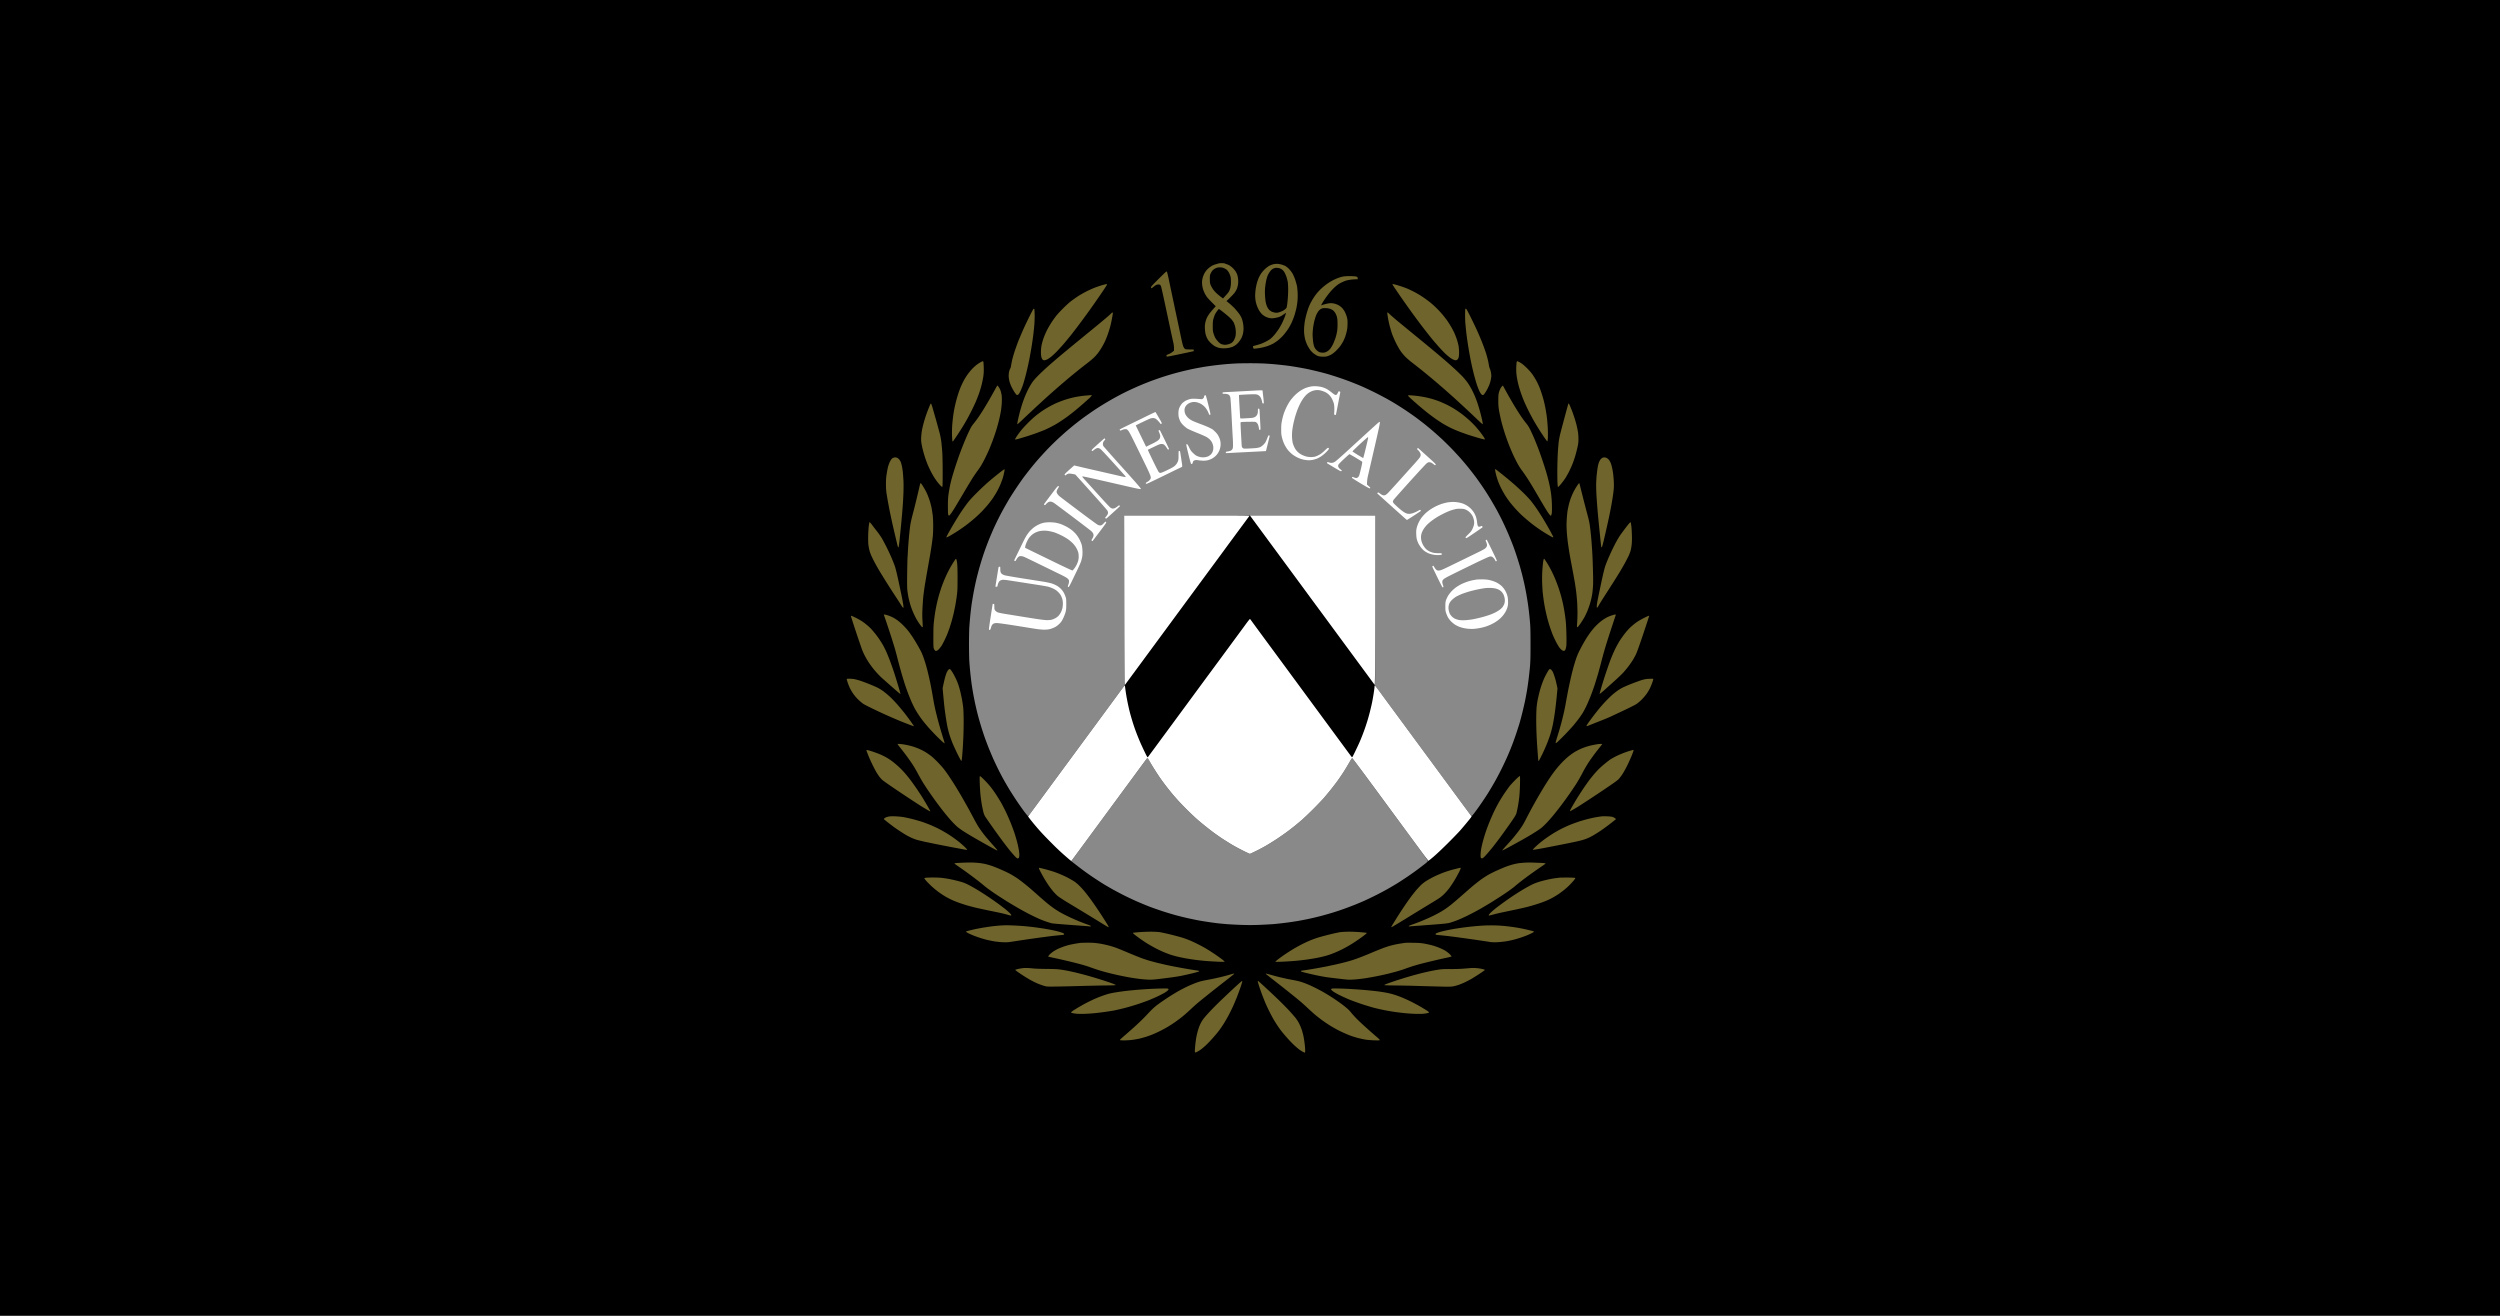 <svg xmlns="http://www.w3.org/2000/svg" viewBox="0 0 950 500"><path d="M0 500h950V0H0z" class="mono"/><path d="M464.21 100c-.576.012-1.128.062-1.227.123-.098.05-.539.195-.98.293a7.3 7.3 0 0 0-1.594.662c-.429.245-1.114.785-1.531 1.19-.43.429-.92 1.09-1.19 1.593-.245.479-.526 1.166-.625 1.534-.11.367-.22.98-.27 1.347-.036.368-.012 1.117.05 1.657.073.539.244 1.312.379 1.716.147.405.428 1.066.625 1.471.208.405.613 1.029.882 1.397.282.367 1.13 1.275 1.89 2.023l1.36 1.361c-1.52 1.704-2.208 2.537-2.49 2.942a11.4 11.4 0 0 0-.906 1.533c-.208.441-.466 1.263-.576 1.84-.147.76-.184 1.396-.135 2.328.037.71.16 1.619.27 2.023.098.405.367 1.092.576 1.533.27.552.662 1.078 1.312 1.715.515.515 1.262 1.092 1.666 1.313.405.208 1.068.478 1.473.576.404.11 1.214.195 1.814.195.589 0 1.47-.072 1.961-.17.478-.098 1.165-.294 1.496-.441a6.7 6.7 0 0 0 1.225-.725c.343-.245.871-.785 1.178-1.19.306-.392.735-1.054.943-1.458a9 9 0 0 0 .564-1.68c.11-.527.198-1.31.198-1.752s-.061-1.225-.135-1.74c-.061-.527-.271-1.398-.455-1.938-.22-.662-.576-1.313-1.067-2.011-.404-.564-1.189-1.496-1.728-2.084a30 30 0 0 0-2.047-1.913l-1.043-.857c2.023-1.913 2.869-2.858 3.188-3.324.33-.466.699-1.163.834-1.543a10 10 0 0 0 .367-1.57 8.3 8.3 0 0 0 .013-1.924c-.06-.601-.208-1.325-.318-1.631s-.344-.797-.516-1.104c-.183-.306-.6-.847-.943-1.214a9 9 0 0 0-1.3-1.104c-.368-.245-.945-.525-1.288-.611-.33-.098-.675-.222-.736-.283-.061-.05-.588-.098-1.164-.098zm20.965.258c-.368 0-1.006.085-1.41.183a7.3 7.3 0 0 0-1.47.577c-.405.22-1.141.784-1.632 1.25-.502.478-1.164 1.238-1.47 1.716a14 14 0 0 0-.958 1.778c-.208.502-.49 1.36-.636 1.9s-.345 1.557-.455 2.268c-.098.71-.184 1.79-.184 2.39s.087 1.57.197 2.147a13 13 0 0 0 .54 1.9c.183.478.54 1.202.785 1.631a8 8 0 0 0 1.029 1.348c.319.318.932.76 1.373.98s1.152.468 1.594.541c.625.11 1.03.11 1.84-.013.576-.086 1.323-.245 1.654-.368.33-.11.857-.38 1.164-.576.306-.208.773-.527 1.043-.7.27-.183.503-.318.527-.306.012.025-.147.54-.355 1.14-.209.614-.687 1.742-1.055 2.515-.368.772-1.018 1.936-1.447 2.574a27 27 0 0 1-1.582 2.12c-.442.516-1.128 1.202-1.508 1.509-.392.306-1.261.821-1.936 1.152-.674.331-1.496.687-1.84.797-.33.11-1.103.342-1.716.502-.601.171-1.115.32-1.127.332s.011.233.06.49c.086.43.111.453.516.453.233 0 1.115-.11 1.96-.244.847-.135 2.146-.453 2.882-.71.748-.246 1.779-.7 2.318-1.007.527-.306 1.41-.908 1.95-1.35a19 19 0 0 0 1.9-1.837 33 33 0 0 0 1.642-2.147c.405-.6 1.03-1.703 1.385-2.451.356-.736.87-2.06 1.152-2.943.27-.87.602-2.12.737-2.758a33 33 0 0 0 .392-2.574c.086-.822.122-2.122.073-3.127-.037-.944-.16-2.158-.27-2.698s-.405-1.58-.65-2.328c-.258-.735-.698-1.79-1.004-2.33a10.5 10.5 0 0 0-1.35-1.777c-.441-.442-1.079-.958-1.41-1.13-.331-.183-1.054-.44-1.594-.587-.54-.135-1.286-.245-1.654-.232zm-21.602 1.336c.49 0 1.005.098 1.47.27.38.146.92.465 1.19.71.27.258.663.81.871 1.238a7 7 0 0 1 .526 1.436c.073.343.136 1.202.136 1.9 0 .7-.087 1.606-.197 2.047a8 8 0 0 1-.478 1.41c-.16.344-.748 1.115-2.354 2.819l-.906-.686a22 22 0 0 1-1.717-1.47c-.454-.43-1.042-1.141-1.324-1.582s-.639-1.103-.774-1.471c-.22-.552-.269-.933-.28-2.146 0-1.361.024-1.521.343-2.207.196-.405.49-.895.674-1.079a4.6 4.6 0 0 1 .76-.613c.232-.147.626-.33.859-.416s.772-.148 1.201-.16zm21.969.209c.405.036.92.196 1.287.404.417.233.774.564 1.117 1.055.282.417.65 1.212.883 1.886.209.638.452 1.558.526 2.024.073.466.136 1.715.148 2.758 0 1.042-.063 2.649-.148 3.556-.074.907-.196 2.072-.282 2.574-.122.81-.196.969-.576 1.336-.245.221-.747.564-1.115.748a9.4 9.4 0 0 1-1.41.553c-.601.172-.87.196-1.471.098-.405-.074-.957-.233-1.227-.356a5 5 0 0 1-.943-.662c-.245-.233-.614-.785-.822-1.226s-.454-1.288-.565-1.9c-.098-.602-.219-1.851-.256-2.759a18 18 0 0 1 .122-3.187c.098-.846.306-1.974.44-2.514.136-.54.346-1.2.456-1.47s.379-.76.6-1.104c.208-.331.54-.773.736-.969.196-.184.514-.429.723-.539.208-.098.54-.234.736-.283.208-.05.673-.06 1.04-.024zm-42.357 1.384c-.061 0-1.398 1.289-2.967 2.858-2.354 2.33-2.856 2.893-2.832 3.139.025.171.099.317.16.341.062.025.404-.195.735-.502.343-.294.822-.626 1.08-.736.245-.11.624-.195.82-.195.209 0 .479.062.613.123.135.073.332.38.43.71.098.32.686 2.893 1.287 5.725.613 2.832 1.545 7.221 2.084 9.746s1.103 5.1 1.25 5.702c.147.625.27 1.544.27 2.132l.013 1.018c-.882.772-1.471 1.105-1.986 1.3-.748.283-.896.381-.896.614 0 .147.074.305.16.342.073.037 1.09-.122 2.23-.367a709 709 0 0 0 5.028-1.055c1.618-.343 2.954-.636 2.978-.648.012-.013.002-.16-.035-.332l-.074-.307c-2.857 0-3.054-.023-3.3-.244-.146-.135-.378-.467-.513-.737s-.429-1.348-.662-2.39c-.22-1.042-.736-3.47-1.14-5.395-.405-1.924-1.018-4.806-1.362-6.4-.33-1.606-.882-4.205-1.213-5.762-.33-1.569-.87-4.119-1.19-5.676-.33-1.544-.648-2.857-.722-2.906a.5.5 0 0 0-.246-.097zm69.637 1.74c-1.018 0-2.048.062-2.514.173-.441.085-1.214.306-1.717.49-.502.171-1.446.589-2.084.92-.637.33-1.666.957-2.267 1.398a23 23 0 0 0-2.084 1.692c-.54.49-1.36 1.36-1.815 1.937a19 19 0 0 0-1.421 2.01c-.331.54-.786 1.374-1.032 1.84-.233.478-.6 1.36-.808 1.96a33 33 0 0 0-.748 2.514c-.196.773-.405 1.74-.479 2.145-.073.404-.184 1.374-.258 2.146-.073.907-.073 1.85 0 2.635.062.674.235 1.668.37 2.207.134.54.49 1.483.785 2.084.294.613.82 1.472 1.164 1.938.343.453.967 1.078 1.396 1.384.417.307 1.006.676 1.313.81.404.185.894.27 1.777.32.92.036 1.411-.002 1.963-.16a7.5 7.5 0 0 0 1.47-.612c.405-.22 1.164-.81 1.704-1.301.527-.503 1.3-1.35 1.705-1.889.405-.54.932-1.396 1.19-1.898.257-.503.6-1.301.77-1.78.16-.465.43-1.41.577-2.083.196-.895.27-1.654.283-2.819.012-1.3-.038-1.767-.271-2.576a12 12 0 0 0-.746-1.9c-.27-.503-.75-1.188-1.08-1.532a7.4 7.4 0 0 0-1.325-1.006 9 9 0 0 0-1.459-.576c-.404-.11-1.066-.195-1.47-.195s-1.275.134-1.961.318c-.675.172-1.325.367-1.436.428-.122.061-.244.098-.281.086-.037-.025.306-.66.76-1.408a37 37 0 0 1 2.12-3.004c.76-.944 1.765-2.036 2.452-2.637.858-.76 1.485-1.19 2.393-1.63.674-.332 1.556-.686 1.96-.784.405-.11 1.202-.247 1.778-.32.576-.062 1.361-.121 1.754-.121h.697c-.061-.908-.072-.922-.734-1.069-.368-.073-1.447-.134-2.391-.134zm-92.404 3.042c-.16.012-.943.208-1.752.441-.81.245-2.109.688-2.88.994s-2.184.943-3.128 1.434a39 39 0 0 0-3.127 1.803 57 57 0 0 0-2.574 1.826c-.638.49-1.974 1.704-2.955 2.685s-2.133 2.23-2.574 2.77c-.43.54-1.25 1.667-1.801 2.513a35 35 0 0 0-1.877 3.248c-.466.944-1.066 2.391-1.336 3.225-.27.821-.576 1.975-.674 2.576a17 17 0 0 0-.184 2.268c0 .65.061 1.482.147 1.838.074.343.27.786.43.982.208.245.392.33.71.33.234 0 .723-.146 1.079-.318.343-.184 1.03-.638 1.496-1.006.478-.38 1.398-1.25 2.072-1.924a81 81 0 0 0 2.586-2.82c.748-.87 1.962-2.343 2.697-3.25.724-.907 2.355-3.027 3.617-4.719 1.263-1.68 3.225-4.39 4.377-6.008 1.14-1.618 2.93-4.18 3.96-5.7s1.887-2.857 1.912-2.968c.036-.16-.025-.22-.221-.22zm108.71.011c-.037.062.417.81 1.006 1.68.588.858 1.557 2.282 2.158 3.152.613.883 1.986 2.832 3.064 4.352a330 330 0 0 0 3.813 5.21 192 192 0 0 0 3.25 4.23c.772.98 1.813 2.28 2.328 2.88.503.601 1.569 1.827 2.354 2.698.784.87 1.84 1.963 2.33 2.404a42 42 0 0 0 1.52 1.273c.342.258.895.601 1.226.748.343.16.786.295.994.295.257 0 .49-.11.71-.33.185-.208.369-.589.442-.92s.121-1.153.121-1.84c0-.698-.085-1.74-.183-2.328-.098-.6-.405-1.729-.662-2.513-.27-.797-.7-1.914-.97-2.49-.257-.577-.794-1.594-1.187-2.268a47 47 0 0 0-1.472-2.328c-.43-.601-1.213-1.632-1.752-2.27a43 43 0 0 0-2.244-2.44c-.7-.698-1.852-1.74-2.563-2.304a46 46 0 0 0-2.82-2.058 40 40 0 0 0-3.065-1.829 47 47 0 0 0-2.513-1.212c-.54-.233-1.58-.626-2.328-.872a43 43 0 0 0-2.428-.748c-.6-.159-1.104-.233-1.129-.171zm-25.254 9.11c.588.024 1.25.147 1.654.306.368.135.87.406 1.104.602s.6.65.82 1.018.491 1.041.602 1.52c.147.6.209 1.398.209 2.636.012 1.177-.063 2.169-.198 2.941-.122.638-.38 1.693-.588 2.33a25 25 0 0 1-.957 2.39c-.367.737-.833 1.484-1.189 1.876s-.869.784-1.273.98c-.528.258-.848.32-1.473.32-.441-.012-1.004-.097-1.262-.22a4.2 4.2 0 0 1-.968-.676c-.295-.257-.674-.783-.858-1.187-.245-.54-.392-1.128-.527-2.256-.098-.846-.184-2-.184-2.576s.086-1.703.184-2.512c.098-.81.354-2.11.55-2.883.209-.772.553-1.79.774-2.267.233-.466.6-1.067.832-1.336.233-.258.578-.552.762-.662a4 4 0 0 1 .674-.282c.183-.061.773-.087 1.312-.062m-111.05.197c-.086 0-.785 1.25-1.545 2.795a161 161 0 0 0-2.44 5.111 275 275 0 0 0-1.777 4.17c-.404 1.018-1.054 2.831-1.459 4.045s-.858 2.82-1.017 3.555c-.16.748-.332 1.655-.381 2.023-.05.368-.184.847-.307 1.043s-.305.7-.416 1.104a8.5 8.5 0 0 0-.185 1.654c0 .503.11 1.385.258 1.96.134.577.49 1.57.796 2.208.307.637.847 1.594 1.19 2.121.355.527.737.981.86 1.006.11.037.341-.025.513-.123.184-.11.515-.614.846-1.313.306-.625.773-1.802 1.03-2.611.27-.81.761-2.573 1.104-3.922s.87-3.69 1.176-5.21.712-3.814.92-5.089.49-3.212.625-4.29.332-2.931.43-4.108.147-2.941.123-3.922c-.025-.98-.075-1.876-.112-1.986-.036-.123-.146-.221-.232-.221m164.26 0a.37.37 0 0 0-.258.147c-.049.085-.097 1.091-.097 2.244.012 1.152.048 2.525.097 3.064.05.54.172 1.777.27 2.758.098.98.318 2.71.49 3.863.16 1.153.418 2.746.553 3.555s.38 2.158.539 3.004.441 2.195.613 3.004.565 2.438.871 3.615.771 2.808 1.041 3.617.71 1.924.98 2.488.627 1.118.823 1.252c.184.148.404.257.49.245.074 0 .27-.134.43-.293.147-.16.54-.749.883-1.313.33-.564.809-1.52 1.066-2.133.257-.637.551-1.631.674-2.33.184-1.066.195-1.36.06-2.267-.085-.577-.282-1.313-.441-1.657-.16-.33-.318-.919-.367-1.287a31 31 0 0 0-.381-1.96c-.16-.712-.515-2.011-.797-2.881s-.87-2.502-1.31-3.618a105 105 0 0 0-1.657-3.984c-.466-1.079-1.654-3.58-2.623-5.541-1.103-2.244-1.826-3.592-1.949-3.592m-93.91.121c.037 0 .465.294.955.662a67 67 0 0 1 2.049 1.645c.637.527 1.432 1.26 1.764 1.629.318.367.723.92.882 1.252.16.318.407 1.03.541 1.593.147.626.245 1.434.245 2.145 0 .797-.073 1.336-.245 1.863-.134.405-.38.957-.552 1.227a4 4 0 0 1-.7.797c-.22.171-.747.416-1.164.55-.429.135-1.067.247-1.41.247-.355 0-.918-.087-1.262-.21-.44-.146-.822-.415-1.35-.954-.404-.417-.905-1.08-1.126-1.485a11 11 0 0 1-.676-1.703c-.245-.834-.281-1.25-.281-2.82.012-1.557.05-1.987.295-2.82.16-.54.417-1.251.576-1.594a10.6 10.6 0 0 1 .846-1.31c.306-.393.576-.714.613-.714zm64.021 1.338c-.049.074.023.833.17 1.703.135.858.442 2.33.687 3.274s.65 2.354.92 3.127c.258.772.944 2.341 1.508 3.494.576 1.152 1.397 2.586 1.838 3.187.43.613 1.227 1.545 1.742 2.072.527.528 1.666 1.52 2.549 2.194s2.257 1.754 3.066 2.404c.81.638 2.6 2.096 3.985 3.248s3.64 3.09 5.025 4.291c1.386 1.214 3.396 3.004 4.475 3.985s3.089 2.843 4.474 4.13c1.386 1.3 3.225 3.041 4.108 3.887s1.632 1.496 1.693 1.46c.05-.05-.049-.748-.22-1.557-.172-.81-.54-2.268-.797-3.248a77 77 0 0 0-.983-3.25 51 51 0 0 0-.943-2.514 38 38 0 0 0-1.115-2.39c-.38-.749-1.055-1.9-1.508-2.575-.441-.674-1.411-1.85-2.147-2.623a69 69 0 0 0-3.113-3.004c-.98-.895-2.415-2.17-3.187-2.844-.773-.674-2.6-2.22-4.047-3.433s-5.087-4.218-8.09-6.67-6.168-5.063-7.05-5.799c-.871-.748-1.9-1.642-2.269-2.01-.429-.429-.71-.625-.771-.539zm-104.46.012c-.098 0-.307.147-.467.318-.16.184-1.004.944-1.887 1.692-.87.76-3.606 3.016-6.07 5.027-2.464 2.01-5.688 4.66-7.172 5.873a1415 1415 0 0 0-4.718 3.922 344 344 0 0 0-4.047 3.494 97 97 0 0 0-3.739 3.508c-1.128 1.128-1.986 2.108-2.464 2.832a32 32 0 0 0-1.422 2.45c-.38.749-.932 1.963-1.239 2.698a55 55 0 0 0-1.054 2.88c-.27.847-.663 2.172-.871 2.944a76 76 0 0 0-.735 3.065c-.196.907-.318 1.691-.27 1.74.05.05.748-.552 1.557-1.324.81-.773 2.882-2.722 4.598-4.328a490 490 0 0 1 5.21-4.793 348 348 0 0 1 8.337-7.246 362 362 0 0 1 3.677-3.004c1.018-.81 2.564-2.01 3.434-2.684.883-.674 1.973-1.606 2.451-2.084s1.153-1.25 1.496-1.717c.356-.478.969-1.41 1.373-2.084a28 28 0 0 0 1.336-2.574c.331-.735.858-2.122 1.164-3.066.32-.944.712-2.293.871-3.004.172-.711.418-1.949.565-2.758.135-.81.244-1.544.244-1.617a.16.16 0 0 0-.158-.16zm-49.273 18.512c-.086 0-.514.196-.955.441s-1.129.713-1.533 1.031c-.405.32-1.104.969-1.545 1.422a23 23 0 0 0-1.569 1.887c-.429.576-1.042 1.52-1.373 2.121-.33.589-.86 1.631-1.166 2.33a31 31 0 0 0-1.04 2.66 62 62 0 0 0-.846 2.82 59 59 0 0 0-.676 2.821c-.16.772-.404 2.207-.54 3.188-.134.98-.318 2.72-.392 3.86-.073 1.227-.098 2.846-.049 3.925.05 1.017.11 1.874.135 1.935.025.05.136.013.246-.06.11-.086.87-1.178 1.692-2.428a112 112 0 0 0 2.304-3.617 97 97 0 0 0 1.385-2.39c.331-.577 1.08-2.011 1.668-3.188a85 85 0 0 0 1.62-3.432c.294-.711.808-1.998 1.126-2.88.32-.871.798-2.442 1.055-3.46.257-1.03.564-2.55.674-3.371.147-1.079.184-2.034.135-3.346-.037-1.017-.098-1.938-.135-2.048-.037-.123-.147-.221-.22-.221zm203.15 0c-.11 0-.233.124-.27.283-.049.147-.109.955-.158 1.8-.036.896-.013 2.099.073 2.884.085.747.307 2.094.515 3.002.196.907.65 2.538 1.018 3.617a56 56 0 0 0 1.347 3.592c.38.882 1.105 2.464 1.62 3.494.514 1.017 1.323 2.55 1.789 3.396.478.846 1.374 2.366 2 3.371a94 94 0 0 0 2.242 3.434c.6.883 1.142 1.594 1.203 1.594s.146-.576.195-1.287.036-2.366-.025-3.678-.232-3.275-.367-4.354c-.147-1.079-.393-2.648-.565-3.494a74 74 0 0 0-.55-2.513 52 52 0 0 0-.749-2.575c-.27-.87-.71-2.12-.98-2.757a28 28 0 0 0-1.03-2.207 36 36 0 0 0-1.36-2.268c-.552-.834-1.288-1.692-2.294-2.697-1.042-1.03-1.778-1.643-2.464-2.047-.54-.319-1.067-.578-1.19-.59zm-197.6 9.195c-.037 0-.48.76-.982 1.691-.503.92-1.544 2.785-2.329 4.133-.796 1.349-1.887 3.175-2.439 4.045-.564.883-1.386 2.12-1.852 2.758-.453.637-1.08 1.472-1.398 1.84-.319.368-.784 1.03-1.03 1.47-.244.442-.797 1.57-1.226 2.514-.441.944-1.213 2.796-1.74 4.108s-1.3 3.358-1.717 4.535a225 225 0 0 0-1.348 3.984 170 170 0 0 0-1.103 3.617c-.282.981-.676 2.55-.86 3.494a59 59 0 0 0-.576 3.372c-.159 1.201-.22 2.429-.209 4.476 0 1.888.05 2.93.149 3.162.11.245.197.308.344.246.11-.06.464-.455.783-.896s1.164-1.764 1.863-2.941c.711-1.177 2.22-3.716 3.348-5.641s2.563-4.265 3.176-5.21c.625-.943 1.397-2.071 1.74-2.513.33-.441.895-1.263 1.238-1.84a49 49 0 0 0 1.484-2.757c.466-.944 1.128-2.355 1.471-3.127a104 104 0 0 0 1.41-3.555 78 78 0 0 0 1.362-3.984 66 66 0 0 0 1.052-3.801c.27-1.08.602-2.684.737-3.555.147-.87.293-2.366.33-3.31.037-1.018.013-2.072-.06-2.575a14 14 0 0 0-.382-1.656c-.135-.441-.453-1.09-.71-1.433-.258-.356-.49-.65-.526-.65m192 .092c-.064.027-.149.105-.271.24-.184.184-.48.637-.65.992a8 8 0 0 0-.528 1.471c-.16.625-.21 1.336-.21 2.967 0 1.753.063 2.49.333 4.047.184 1.042.576 2.88.883 4.082.306 1.189.93 3.31 1.396 4.72.466 1.398 1.203 3.42 1.645 4.498.429 1.08 1.14 2.71 1.556 3.618.43.907 1.128 2.292 1.557 3.064s1.115 1.851 1.52 2.39c.416.54 1.263 1.754 1.888 2.698s1.655 2.6 2.293 3.68c.65 1.079 1.876 3.174 2.734 4.658.87 1.483 1.949 3.31 2.415 4.045.453.748 1.03 1.57 1.263 1.84.417.478.428.477.612.244.098-.135.22-.6.257-1.041.05-.442.05-1.876.014-3.188-.037-1.36-.185-3.103-.32-4.047-.135-.907-.356-2.18-.49-2.818s-.38-1.742-.563-2.453c-.184-.711-.515-1.949-.748-2.758-.233-.81-.86-2.772-1.387-4.354a147 147 0 0 0-1.765-4.964c-.442-1.153-1.14-2.88-1.557-3.862a63 63 0 0 0-1.47-3.187c-.393-.773-.932-1.655-1.202-1.961a53 53 0 0 1-1.336-1.717 62 62 0 0 1-2.023-3.004 134 134 0 0 1-2.451-4.047 139 139 0 0 1-2.221-3.922c-.515-.944-.98-1.79-1.03-1.877-.036-.06-.08-.082-.144-.054zm-156.41 3.6c-.123.012-.835.06-1.57.12a37 37 0 0 0-5.332.797c-.773.172-2.207.578-3.188.909-.98.33-2.44.894-3.25 1.25-.81.367-2.07 1.018-2.818 1.447a50 50 0 0 0-2.39 1.47c-.577.38-1.62 1.165-2.331 1.73-.711.563-2.06 1.801-3.016 2.745-.944.944-2.145 2.244-2.648 2.881a36 36 0 0 0-1.668 2.27c-.417.613-.711 1.152-.662 1.2.049.062.527-.012 1.066-.16.54-.146 2.024-.587 3.31-.98 1.288-.404 3.127-1.03 4.108-1.398s2.133-.82 2.574-.992c.442-.184 1.35-.613 2.024-.944a67 67 0 0 0 2.207-1.177c.54-.295 1.642-.994 2.451-1.534.81-.539 2.023-1.397 2.697-1.912a106 106 0 0 0 2.637-2.084c.772-.637 2.034-1.716 2.807-2.39.772-.687 1.84-1.643 2.367-2.121.527-.49.931-.944.894-1.018-.036-.061-.159-.11-.27-.11zm121.48.072c-.564-.037-1.041-.013-1.078.049-.025.06.405.528.969 1.043.551.515 1.911 1.717 3.027 2.685 1.116.956 2.796 2.34 3.74 3.076a77 77 0 0 0 3.248 2.391c.846.576 2.036 1.35 2.637 1.705.613.356 1.715.944 2.451 1.324.748.368 2.035.943 2.88 1.274.847.343 2.502.945 3.679 1.35 1.177.392 3.14.992 4.353 1.335 1.214.343 2.243.577 2.305.516.049-.05-.246-.588-.662-1.201a38 38 0 0 0-1.496-2.024 51 51 0 0 0-1.606-1.888c-.478-.528-1.509-1.545-2.281-2.256a54 54 0 0 0-2.758-2.293 46 46 0 0 0-2.758-1.887 37 37 0 0 0-3.004-1.668c-.87-.417-2.11-.968-2.722-1.213a48 48 0 0 0-2.575-.883 41 41 0 0 0-2.918-.724c-.809-.16-2.132-.38-2.941-.479-.81-.098-1.926-.208-2.49-.232zm60.014 3.101c-.049 0-.124.075-.148.16-.037.074-.196.675-.368 1.313s-.711 2.598-1.177 4.352a475 475 0 0 0-1.397 5.271c-.319 1.226-.614 2.772-.724 3.74a83 83 0 0 0-.305 3.8c-.074 1.176-.149 3.604-.186 5.394-.024 1.79-.011 4.242.026 5.443.061 1.594.121 2.207.244 2.244.073.025.577-.479 1.092-1.092a32 32 0 0 0 1.63-2.181 38 38 0 0 0 1.434-2.514c.405-.809.994-2.108 1.301-2.88.306-.773.76-2.072 1.006-2.882.245-.809.636-2.293.869-3.31.356-1.557.418-2.072.418-3.371 0-.846-.087-2.048-.186-2.66a41 41 0 0 0-.476-2.391c-.16-.699-.552-2.06-.871-3.041s-.747-2.195-.944-2.697-.527-1.324-.748-1.815-.429-.895-.49-.883zm-242.32.026c-.061-.025-.22.172-.33.43-.11.257-.504 1.211-.86 2.119a50 50 0 0 0-1.078 3.066c-.245.772-.576 1.96-.748 2.635-.159.674-.356 1.558-.43 1.963a28 28 0 0 0-.243 2.021 13.5 13.5 0 0 0-.012 2.33c.061.576.306 1.814.539 2.758s.65 2.404.932 3.25.71 1.998.943 2.574.761 1.705 1.166 2.514c.404.81 1.042 1.937 1.422 2.514.368.576.955 1.396 1.31 1.838.356.44.86 1.006 1.118 1.263.343.344.513.428.6.33.073-.085.123-2.145.11-5.675 0-3.053-.074-6.45-.16-7.565-.073-1.116-.234-2.77-.332-3.678a31 31 0 0 0-.611-3.31c-.245-.908-.871-3.2-1.398-5.088l-1.385-4.842c-.233-.772-.48-1.423-.553-1.447zm-13.596 20.449a3.2 3.2 0 0 0-.76.172c-.233.085-.553.355-.724.576a8 8 0 0 0-.649 1.152 14 14 0 0 0-.601 1.717c-.135.54-.367 1.753-.514 2.697-.208 1.275-.272 2.244-.272 3.801s.064 2.537.272 3.861c.16.981.416 2.525.588 3.432s.441 2.342.613 3.187c.172.846.563 2.662.858 4.047.306 1.386.883 3.863 1.275 5.518s.772 3.235.846 3.53c.085.306.196.502.295.478.098-.037.232-.858.416-2.611.147-1.41.442-4.327.65-6.485.196-2.158.453-5.052.55-6.437.111-1.386.235-3.702.284-5.149.061-1.446.06-3.495.012-4.537a103 103 0 0 0-.233-3.248 26 26 0 0 0-.38-2.453c-.135-.613-.343-1.324-.465-1.594s-.38-.673-.577-.906a2.7 2.7 0 0 0-.748-.588 2.5 2.5 0 0 0-.736-.16zm269.5.011c-.27 0-.601.062-.736.135s-.38.246-.528.393c-.16.135-.416.502-.576.808s-.368.885-.478 1.29a19 19 0 0 0-.307 1.53c-.074.442-.208 1.632-.318 2.637s-.196 2.746-.196 3.862.062 2.929.135 4.045c.074 1.115.209 3.04.307 4.29s.268 3.152.379 4.231c.098 1.079.38 3.838.613 6.131s.442 4.316.478 4.512c.037.184.123.305.221.293.086-.025.392-1.066.723-2.489a315 315 0 0 0 1.129-4.892c.306-1.349.723-3.248.931-4.229s.588-2.931.858-4.353c.257-1.41.589-3.506.736-4.658.22-1.68.258-2.452.21-3.985a41 41 0 0 0-.272-3.37 24 24 0 0 0-.454-2.515c-.134-.576-.355-1.287-.49-1.593a6.5 6.5 0 0 0-.564-1.03c-.184-.257-.55-.6-.82-.76-.295-.171-.687-.295-.981-.283zm-41.537 4.489c-.037.049.011.477.11.955.097.478.282 1.275.43 1.777.134.503.441 1.449.687 2.086.232.638.796 1.887 1.25 2.758.453.87 1.19 2.146 1.63 2.82a45 45 0 0 0 1.618 2.268 59 59 0 0 0 2.072 2.427c.687.773 1.753 1.851 2.353 2.403.613.552 1.656 1.471 2.33 2.035a65 65 0 0 0 2.575 2.035 66 66 0 0 0 2.795 1.938 61 61 0 0 0 2.722 1.668c.711.404 1.337.734 1.41.734.074 0 .122-.073.122-.146 0-.086-.539-1.128-1.176-2.305a154 154 0 0 0-2.477-4.291 97 97 0 0 0-2.488-3.924 60 60 0 0 0-2.232-3.064c-.564-.711-1.936-2.171-3.04-3.25a116 116 0 0 0-3.85-3.543 192 192 0 0 0-3.862-3.2c-1.116-.882-2.218-1.765-2.463-1.949s-.48-.281-.516-.232zm-186.41.011c-.061-.06-.955.577-2.01 1.41a141 141 0 0 0-3.85 3.151c-1.078.907-3.138 2.832-4.597 4.291-1.974 1.974-2.956 3.053-3.875 4.291a91 91 0 0 0-2.207 3.127c-.54.81-1.557 2.438-2.268 3.615a138 138 0 0 0-2.28 3.924c-.553.98-1.005 1.852-1.005 1.938 0 .073.062.146.123.146.074 0 .71-.343 1.446-.748a83 83 0 0 0 3.029-1.875 67 67 0 0 0 3.064-2.158 73 73 0 0 0 2.881-2.33 51 51 0 0 0 2.881-2.71 55 55 0 0 0 2.402-2.683c.577-.711 1.363-1.73 1.73-2.27.381-.539 1.066-1.641 1.532-2.45.454-.81 1.128-2.159 1.47-3.004.344-.846.737-1.913.884-2.391a36 36 0 0 0 .49-2.023c.135-.638.21-1.201.16-1.25m-31.875 5.297c-.074 0-.172.122-.209.282-.037.147-.504 2.145-1.043 4.437-.54 2.293-1.31 5.382-1.715 6.865-.404 1.508-.847 3.434-.982 4.354-.123.907-.318 2.512-.416 3.555a155 155 0 0 0-.307 3.617c-.073.944-.16 2.402-.209 3.248-.037.846-.084 1.73-.12 1.963-.025.233-.087 2.807-.124 5.7-.061 3.752-.038 5.664.06 6.62.086.748.283 2.011.442 2.82.172.81.515 2.158.785 3.004s.748 2.107 1.067 2.819c.306.71.82 1.73 1.115 2.269.306.54.845 1.398 1.2 1.9.356.503.762 1.017.91 1.14s.28.159.317.085c.037-.061 0-1.102-.074-2.29-.11-1.644-.11-2.882 0-5.003.086-1.545.196-3.349.27-3.986.061-.638.234-1.985.369-3.002.135-1.006.6-3.827 1.03-6.254.428-2.428.981-5.517 1.214-6.865.233-1.349.539-3.274.674-4.291.147-1.006.305-2.367.379-3.004.061-.638.123-2.329.123-3.739 0-1.606-.073-3.15-.184-4.107a67 67 0 0 0-.43-2.758 30 30 0 0 0-.685-2.636c-.245-.773-.662-1.901-.932-2.514a20 20 0 0 0-.98-1.961c-.27-.466-.7-1.177-.945-1.557-.246-.392-.514-.71-.6-.71m250.2 0c-.061 0-.465.54-.906 1.202a21 21 0 0 0-1.399 2.476 27 27 0 0 0-1.006 2.451c-.208.638-.501 1.631-.636 2.207a50 50 0 0 0-.416 2.024c-.098.54-.247 1.997-.32 3.248-.11 1.753-.11 2.832 0 4.72.085 1.35.307 3.58.515 4.965a132.924 132.924 0 0 0 1.104 6.621c.147.773.478 2.537.736 3.922.257 1.386.588 3.175.723 3.985s.367 2.378.501 3.494c.135 1.115.296 2.905.37 3.984.06 1.08.12 2.93.12 4.108s-.06 2.82-.12 3.654c-.074.821-.1 1.556-.063 1.617.037.074.197 0 .381-.146.172-.16.685-.834 1.139-1.508.453-.675 1.092-1.692 1.398-2.268.307-.576.822-1.68 1.129-2.453.306-.772.722-1.96.918-2.635a36 36 0 0 0 .541-2.084 48 48 0 0 0 .305-1.656c.073-.441.184-1.617.257-2.635.086-1.238.086-3.188 0-6.008a330 330 0 0 0-.183-5.455c-.037-.71-.099-1.704-.123-2.207-.037-.502-.146-2.048-.244-3.433a137 137 0 0 0-.442-4.535c-.135-1.116-.32-2.441-.43-2.944-.098-.502-.453-1.937-.796-3.187a482 482 0 0 1-1.703-6.559c-.589-2.366-1.116-4.44-1.153-4.623-.036-.196-.123-.342-.197-.342m-269.56 14.834c-.086 0-.158.037-.158.098 0 .049-.087.638-.197 1.313-.099.674-.196 2.305-.233 3.617-.024 1.312 0 2.855.06 3.431.074.577.259 1.594.43 2.268.221.883.6 1.815 1.336 3.31.564 1.153 1.741 3.275 2.612 4.721.87 1.447 2.256 3.678 3.078 4.965.809 1.287 2.058 3.212 2.77 4.291a216 216 0 0 1 2.12 3.285c.576.92.871 1.288.957 1.19.086-.086.062-.478-.049-1.201-.085-.589-.343-1.975-.564-3.09-.233-1.116-.797-3.837-1.275-6.069-.479-2.219-1.055-4.597-1.288-5.271-.22-.674-.76-2.047-1.189-3.065-.417-1.005-1.311-2.918-1.96-4.23-.663-1.312-1.51-2.917-1.89-3.555a34 34 0 0 0-1.863-2.637 73 73 0 0 1-1.863-2.427c-.38-.515-.76-.944-.834-.944zm289.02 0c-.086 0-.784.833-1.557 1.838a151 151 0 0 0-2.12 2.858c-.393.551-1.092 1.69-1.557 2.537a67 67 0 0 0-1.657 3.25c-.453.944-1.138 2.464-1.53 3.37-.38.908-.91 2.244-1.155 2.98-.245.723-.881 3.37-1.408 5.884a548 548 0 0 0-1.35 6.461c-.208 1.042-.392 2.22-.404 2.6-.025.404.012.71.086.722.073.013.367-.416.674-.943.306-.54 1.165-1.913 1.888-3.053.736-1.14 2.146-3.347 3.14-4.904a279 279 0 0 0 2.843-4.535c.576-.944 1.484-2.514 2.023-3.494.527-.981 1.2-2.268 1.483-2.881.282-.613.613-1.521.748-2.024s.307-1.52.38-2.267c.099-.87.122-2.146.073-3.617-.037-1.25-.122-2.685-.195-3.188a23 23 0 0 0-.184-1.25c-.037-.196-.135-.344-.22-.344zm-32.758 13.854c-.037 0-.11.122-.172.282-.061.147-.172.736-.246 1.312s-.196 2.01-.27 3.188a56 56 0 0 0-.06 4.29c.049 1.178.134 2.76.195 3.495.074.748.246 2.146.381 3.127s.417 2.574.613 3.554c.209.981.55 2.501.784 3.372.233.882.662 2.342.957 3.25.306.907.748 2.18 1.006 2.818.245.637.832 1.913 1.298 2.82s1.103 1.987 1.422 2.38c.331.404.785.845 1.018.968.27.147.54.207.71.158.148-.037.356-.233.454-.441.098-.209.247-.772.32-1.25.098-.589.121-2.073.072-4.328-.036-1.888-.147-4.254-.257-5.272-.11-1.005-.342-2.696-.514-3.738s-.453-2.515-.625-3.25a53 53 0 0 0-.71-2.82 73 73 0 0 0-.97-3.088 62 62 0 0 0-1.19-3.127 55 55 0 0 0-1.237-2.735 67 67 0 0 0-1.178-2.207 30 30 0 0 0-1.152-1.863c-.32-.49-.612-.895-.649-.895zm-223.48.079c-.12-.025-.293.23-.854 1.085-.429.675-1.19 1.95-1.668 2.82a51 51 0 0 0-1.668 3.47 62 62 0 0 0-1.298 3.31c-.27.785-.676 2.073-.909 2.846-.22.772-.55 2.022-.722 2.758a76 76 0 0 0-.613 2.94c-.172.884-.43 2.65-.577 3.925-.245 1.974-.28 2.943-.293 6.437 0 4.01.012 4.12.282 4.696.171.355.367.599.55.648.148.037.443-.011.64-.11.195-.098.587-.442.857-.773.282-.33.636-.82.808-1.09.184-.27.626-1.104.994-1.84.368-.735.883-1.876 1.14-2.513.258-.638.65-1.716.884-2.39.22-.675.599-1.889.832-2.698.22-.81.553-2.083.724-2.818.16-.736.442-2.061.614-2.944.159-.883.429-2.525.576-3.678.245-1.839.28-2.61.293-6.558 0-2.918-.048-4.942-.158-5.824-.086-.736-.233-1.46-.319-1.594-.04-.058-.075-.097-.115-.106m-27.176 21.13c-.135 0-.246.026-.246.063s.43 1.31.969 2.856a376 376 0 0 1 1.949 5.91c.54 1.716 1.115 3.592 1.287 4.168s.65 2.366 1.066 3.984a241 241 0 0 0 1.534 5.64c.429 1.484 1.053 3.495 1.384 4.475.331.981.834 2.354 1.104 3.065s.772 1.948 1.115 2.758c.356.809.921 1.999 1.252 2.636a38 38 0 0 0 1.52 2.514c.49.748 1.372 1.962 1.96 2.697.601.736 1.497 1.815 2.012 2.39.515.565 1.62 1.754 2.465 2.612.846.87 1.961 1.962 2.488 2.428.515.466.968.809.992.76.025-.062-.195-.87-.502-1.815-.294-.944-.847-2.76-1.214-4.047a146 146 0 0 1-1.323-4.904c-.355-1.41-.798-3.37-.982-4.352-.172-.98-.49-2.747-.686-3.923a199 199 0 0 0-.808-4.229c-.245-1.14-.688-3.077-.994-4.29a61 61 0 0 0-1.213-4.194c-.368-1.104-.871-2.427-1.14-2.942a53 53 0 0 0-1.423-2.611 72 72 0 0 0-1.863-3.066c-.515-.773-1.3-1.875-1.754-2.452s-1.397-1.594-2.096-2.28c-.698-.675-1.692-1.507-2.195-1.85-.503-.331-1.25-.787-1.654-.983-.405-.208-1.19-.513-1.742-.697-.564-.172-1.127-.32-1.262-.32zm277.66 0c-.16.013-.748.16-1.324.356-.576.184-1.35.491-1.717.687-.368.184-1.053.602-1.531.92-.466.32-1.215.907-1.656 1.3a36 36 0 0 0-1.545 1.519 32 32 0 0 0-1.655 2.023 43 43 0 0 0-1.728 2.574c-.441.736-1.116 1.926-1.508 2.637-.38.711-.932 1.778-1.227 2.39a26 26 0 0 0-.98 2.452 94 94 0 0 0-.92 3.004c-.257.907-.748 2.87-1.092 4.353-.33 1.484-.808 3.689-1.04 4.903s-.577 3.029-.749 4.046a163 163 0 0 1-.625 3.248c-.171.773-.527 2.293-.797 3.372s-.687 2.624-.92 3.433c-.232.81-.71 2.392-1.066 3.52s-.6 2.082-.539 2.119c.049.037.293-.097.55-.293.246-.196 1.473-1.398 2.723-2.66 1.251-1.275 2.844-3.004 3.555-3.85.699-.846 1.643-2.024 2.084-2.637.442-.6 1.066-1.52 1.385-2.023.306-.503.92-1.667 1.361-2.574.43-.908 1.141-2.562 1.582-3.678s1.128-3.04 1.545-4.291c.405-1.25.98-3.126 1.287-4.168s.907-3.273 1.348-4.965c.429-1.68 1.08-3.998 1.424-5.15.343-1.14.93-3.028 1.298-4.168s1.129-3.433 1.668-5.088c.552-1.655 1.017-3.077 1.041-3.15.025-.099-.073-.16-.232-.16zm-290.25.49c-.086 0-.158.063-.158.124 0 .073.465 1.544 1.03 3.285a656 656 0 0 0 1.948 5.85c.503 1.483 1.09 3.162 1.3 3.738.22.576.687 1.593 1.042 2.268.356.674.92 1.643 1.238 2.146s.969 1.41 1.422 2.023c.454.613 1.288 1.606 1.852 2.23a33 33 0 0 0 2.058 2.073c.577.515 2.355 2.084 3.961 3.494 1.594 1.41 2.93 2.526 2.967 2.477.025-.061-.404-1.643-.98-3.531-.564-1.888-1.326-4.316-1.694-5.395a229 229 0 0 0-1.31-3.677 92 92 0 0 0-1.361-3.372c-.405-.907-1.042-2.182-1.422-2.82a51 51 0 0 0-1.362-2.144c-.367-.54-.98-1.362-1.347-1.84a64 64 0 0 0-1.373-1.631c-.368-.43-1.103-1.14-1.643-1.594a28 28 0 0 0-1.9-1.47c-.515-.356-1.643-1.006-2.526-1.448-.882-.429-1.668-.785-1.742-.785zm302.99 0c-.098 0-.933.394-1.877.86-.932.478-2.194 1.213-2.807 1.654a25 25 0 0 0-2.084 1.692c-.539.49-1.447 1.472-2.011 2.183-.577.7-1.47 1.937-2.01 2.747-.527.809-1.399 2.352-1.926 3.431a57 57 0 0 0-1.752 4.047c-.441 1.14-1.24 3.433-1.79 5.088a181 181 0 0 0-1.716 5.455c-.392 1.349-.7 2.49-.675 2.55.024.05.92-.685 1.986-1.642 1.054-.956 2.858-2.564 3.998-3.594 1.14-1.017 2.573-2.401 3.174-3.076.588-.674 1.46-1.717 1.914-2.33a46 46 0 0 0 1.482-2.144c.356-.577.92-1.594 1.25-2.268.356-.748 1.46-3.814 2.797-7.81 1.214-3.63 2.205-6.646 2.205-6.72 0-.06-.072-.122-.158-.122m-265.72 20.23c-.074 0-.293.183-.477.391-.183.221-.441.65-.564.957-.135.307-.38 1.018-.54 1.594-.17.576-.465 1.79-.661 2.698l-.344 1.654c.368 4.082.576 6.217.711 7.357s.393 2.992.564 4.108.44 2.659.6 3.431c.172.773.503 2.048.748 2.82.245.773.712 2.096 1.055 2.942.33.846 1.213 2.76 1.949 4.267.81 1.656 1.399 2.709 1.484 2.684.11-.037.209-.587.307-1.752.074-.932.172-2.232.22-2.869.05-.638.16-2.598.233-4.352.086-1.753.135-4.683.123-6.498-.012-1.814-.086-3.912-.16-4.66s-.27-2.12-.441-3.064a88 88 0 0 0-.686-3.188c-.196-.809-.54-1.96-.736-2.574a26 26 0 0 0-1.018-2.451c-.355-.736-.908-1.767-1.226-2.27-.32-.502-.673-.992-.784-1.078-.122-.086-.271-.146-.357-.146m228.23 0c-.11 0-.283.099-.38.221-.111.11-.442.649-.749 1.188a30 30 0 0 0-1.018 1.963c-.245.54-.674 1.592-.931 2.328-.27.748-.674 2.037-.895 2.883s-.553 2.242-.724 3.125a33 33 0 0 0-.416 2.943c-.062.748-.123 2.538-.135 3.985-.012 1.446.036 4.045.11 5.761.06 1.717.233 4.67.38 6.559.135 1.888.27 3.555.295 3.715.037.147.097.27.158.27.05 0 .614-1.079 1.276-2.415.65-1.336 1.545-3.335 1.974-4.451.442-1.116.992-2.66 1.225-3.432s.565-2.048.736-2.82c.184-.772.454-2.268.625-3.31.172-1.043.418-2.809.553-3.924s.367-3.2.502-4.621l.246-2.612c-.392-1.85-.59-2.696-.688-3.064-.11-.368-.33-1.117-.501-1.656-.172-.54-.43-1.201-.553-1.471a4.2 4.2 0 0 0-.576-.834c-.172-.184-.404-.33-.514-.33m-266.3 3.678c-.772 0-.955.037-.955.184 0 .098.17.699.379 1.324.208.613.577 1.544.822 2.047a21 21 0 0 0 1.176 2.024c.404.613 1.238 1.606 1.851 2.207.601.613 1.521 1.384 2.024 1.74.54.368 2.966 1.58 5.945 2.978 3.016 1.41 6.621 2.992 9.012 3.936 2.194.87 4.059 1.582 4.144 1.582.074 0 .147-.024.147-.06s-.479-.738-1.055-1.56c-.588-.833-1.68-2.304-2.44-3.284-.772-.981-2.121-2.6-3.029-3.618-.895-1.005-2.18-2.317-2.855-2.918a43 43 0 0 0-2.147-1.777 17 17 0 0 0-2.021-1.273c-.6-.32-2.12-.982-3.371-1.485-1.25-.502-2.908-1.116-3.68-1.361-.772-.233-1.764-.491-2.205-.565a15 15 0 0 0-1.742-.12zm304.54.012c-.564.012-1.3.061-1.643.098-.33.049-.968.184-1.41.306-.429.123-1.496.478-2.379.81-.882.318-2.231.846-3.004 1.165-.772.319-1.827.784-2.33 1.041a19 19 0 0 0-1.9 1.166 33 33 0 0 0-1.777 1.397 44 44 0 0 0-2.073 1.974 62 62 0 0 0-2.525 2.758c-.687.81-1.85 2.27-2.598 3.25-.735.98-1.655 2.218-2.035 2.758s-.687 1.053-.7 1.127c0 .086.05.16.124.16.073 0 .6-.196 1.201-.441.589-.233 2.304-.92 3.824-1.52 1.52-.588 3.175-1.275 3.678-1.508s2.821-1.325 5.15-2.416c2.563-1.201 4.585-2.231 5.137-2.611.503-.356 1.374-1.104 1.938-1.68s1.36-1.508 1.765-2.084c.417-.576.993-1.546 1.287-2.146a24 24 0 0 0 .907-2.205c.208-.601.367-1.179.367-1.252 0-.123-.28-.16-1.004-.147zm-286.02 24.762c-.144.012-.168.052-.13.125.036.098.49.7 1.005 1.338s1.483 1.887 2.145 2.758c.65.883 1.704 2.366 2.341 3.31a50 50 0 0 1 2.17 3.678 75 75 0 0 0 1.975 3.494c.527.846 1.545 2.39 2.256 3.432a154 154 0 0 0 3.101 4.353 128 128 0 0 0 3.211 4.168c.773.944 1.864 2.22 2.428 2.82a37 37 0 0 0 1.826 1.839c.441.404 1.484 1.176 2.33 1.728s2.66 1.656 4.045 2.465 3.924 2.243 5.64 3.2a223 223 0 0 0 3.249 1.765c.073.024.148.012.185-.037.037-.037-.773-.992-1.803-2.145-1.017-1.14-2.39-2.734-3.04-3.543a48 48 0 0 1-2.073-2.82c-.49-.736-1.324-2.17-1.851-3.188a372 372 0 0 0-2.305-4.29 300 300 0 0 0-2.598-4.598 245 245 0 0 0-2.39-3.985 140 140 0 0 0-2.342-3.617c-.662-.98-1.57-2.242-2.035-2.818-.454-.577-1.472-1.693-2.244-2.502-.773-.797-1.875-1.827-2.452-2.293a26 26 0 0 0-2.27-1.569 23 23 0 0 0-2.513-1.275c-.71-.294-1.79-.686-2.39-.858-.601-.183-1.654-.43-2.329-.564-.674-.135-1.704-.295-2.293-.332-.44-.037-.705-.051-.85-.04zm267.01.004c-.356.012-.81.048-1.018.072-.196.025-.943.16-1.654.295s-1.84.417-2.514.625c-.674.196-1.753.601-2.39.883s-1.667.81-2.268 1.178-1.632 1.09-2.27 1.605c-.637.515-1.74 1.532-2.45 2.268a46 46 0 0 0-2.366 2.685c-.6.748-1.619 2.147-2.28 3.127-.663.981-1.669 2.55-2.245 3.495-.576.944-1.533 2.549-2.121 3.554a250 250 0 0 0-2.549 4.535 221 221 0 0 0-2.133 4.047 41 41 0 0 1-1.3 2.391c-.344.576-1.104 1.679-1.68 2.451a66 66 0 0 1-2.219 2.76c-.625.736-1.801 2.046-2.586 2.904-.797.858-1.41 1.595-1.35 1.62.05.036 1.386-.65 2.967-1.508a487 487 0 0 0 4.905-2.71 149 149 0 0 0 3.433-2c.773-.478 1.96-1.237 2.635-1.69.858-.565 1.68-1.288 2.697-2.343.81-.833 2.158-2.366 3.004-3.396s2.194-2.77 3.016-3.861c.809-1.08 2.073-2.831 2.808-3.873a138 138 0 0 0 2.563-3.801c.674-1.042 1.752-2.918 2.402-4.168.638-1.25 1.655-3.017 2.256-3.924s1.668-2.427 2.379-3.371a96 96 0 0 1 2.047-2.637c.404-.502.785-.992.834-1.078.061-.11-.075-.147-.553-.135zm-278.79 2.316c-.123 0-.22.062-.22.124 0 .073.34.968.745 1.998a63 63 0 0 0 1.705 3.763c.515 1.042 1.177 2.292 1.471 2.758.294.478.713 1.104.946 1.41s.673.822.992 1.153c.355.367 2.99 2.22 6.828 4.794 3.445 2.305 7.393 4.892 8.802 5.75 1.398.846 2.6 1.543 2.66 1.543.074 0 .124-.035.124-.084 0-.06-.479-.92-1.055-1.937a181 181 0 0 0-1.863-3.127c-.442-.711-1.361-2.11-2.035-3.127a109 109 0 0 0-2.391-3.371 64 64 0 0 0-2.107-2.635 37 37 0 0 0-2.036-2.158c-.588-.589-1.693-1.546-2.441-2.147s-1.912-1.397-2.574-1.777a27 27 0 0 0-2.194-1.115c-.54-.245-1.532-.626-2.207-.871-.674-.233-1.605-.55-2.084-.686-.466-.135-.956-.258-1.066-.258m291.05 0c-.16.013-1.189.307-2.305.674-1.115.38-2.794 1.056-3.738 1.522-.944.453-2.085 1.09-2.54 1.396-.465.32-1.42 1.056-2.144 1.657-.735.588-1.765 1.506-2.304 2.058-.54.54-1.374 1.46-1.852 2.024a63 63 0 0 0-1.889 2.378 98 98 0 0 0-2.513 3.616 119 119 0 0 0-2.598 4.107c-.6 1.018-1.325 2.268-1.607 2.795-.295.527-.464.969-.39 1.006.073.037 1.261-.637 2.671-1.483 1.398-.858 5.346-3.433 8.791-5.738 4.217-2.82 6.46-4.402 6.914-4.855.356-.368 1.042-1.25 1.508-1.961s1.31-2.219 1.875-3.371c.564-1.14 1.325-2.857 1.705-3.801s.686-1.79.686-1.863c0-.086-.123-.16-.27-.16zm-42.971 9.881c-.074-.036-.785.565-1.594 1.362-.797.797-1.827 1.912-2.293 2.488-.453.576-1.397 1.901-2.096 2.943-.698 1.042-1.703 2.674-2.218 3.618a62 62 0 0 0-1.84 3.615 85 85 0 0 0-1.643 3.8 67 67 0 0 0-1.373 3.74 76 76 0 0 0-.957 3.188 48 48 0 0 0-.611 2.635c-.147.711-.271 1.79-.283 2.416-.025.858.025 1.177.16 1.336.122.135.294.172.527.123.22-.049.71-.502 1.47-1.336a98 98 0 0 0 2.306-2.723c.637-.809 1.666-2.132 2.267-2.941.613-.81 1.803-2.44 2.637-3.617a278 278 0 0 0 2.807-3.985c.833-1.213 1.313-2.048 1.423-2.453.098-.33.305-1.298.477-2.144s.43-2.44.564-3.555c.16-1.275.283-3.2.332-5.223.05-2.268.036-3.225-.062-3.287zm-205.13.05c-.147 0-.159.429-.098 2.734.05 1.495.196 3.69.33 4.867.135 1.177.382 2.857.553 3.74s.416 2.011.55 2.514c.148.54.431 1.201.688 1.594.258.367 1.423 2.058 2.6 3.738 1.19 1.692 3.015 4.23 4.082 5.64 1.054 1.41 2.391 3.125 2.955 3.8a55 55 0 0 0 1.692 1.925c.465.49.772.71.98.71s.356-.097.467-.306c.073-.171.146-.65.146-1.066 0-.43-.087-1.3-.197-1.938a47 47 0 0 0-.6-2.757 84 84 0 0 0-.92-3.188c-.281-.87-.93-2.636-1.433-3.924-.515-1.275-1.398-3.321-1.986-4.535s-1.411-2.809-1.84-3.556a93 93 0 0 0-1.9-3.065c-.626-.944-1.594-2.293-2.17-3.004a37 37 0 0 0-2.378-2.611c-.735-.723-1.423-1.325-1.521-1.313zm-33.795 15.26a5 5 0 0 0-.975.114c-.404.086-.869.233-1.04.319a2.8 2.8 0 0 0-.528.355c-.123.11-.22.221-.22.258s.6.527 1.324 1.104a95 95 0 0 0 2.427 1.851 64 64 0 0 0 2.451 1.692c.748.49 1.877 1.188 2.514 1.556.638.356 1.63.859 2.207 1.092.576.245 1.435.551 1.9.674.479.122 1.607.393 2.514.601.907.197 3.31.7 5.332 1.104 2.023.404 4.757.93 6.069 1.176s2.943.55 3.617.674c.674.134 1.275.21 1.324.148.049-.05-.368-.527-.92-1.066a36 36 0 0 0-2.244-1.975 63 63 0 0 0-2.39-1.777 40 40 0 0 0-2.452-1.582 61 61 0 0 0-2.636-1.483c-.736-.392-2.12-1.03-3.065-1.435a56 56 0 0 0-3.431-1.3c-.944-.306-2.601-.784-3.68-1.054s-2.623-.613-3.432-.748a28 28 0 0 0-3.187-.295 21 21 0 0 0-1.479-.004zm271.99.003c-.846-.024-1.728-.01-1.96.014-.234.037-.98.134-1.655.244-.675.098-2.135.404-3.25.674s-2.906.786-3.985 1.154c-1.079.356-2.757.98-3.738 1.408a47 47 0 0 0-3.066 1.448 52 52 0 0 0-2.39 1.35c-.602.367-1.655 1.041-2.329 1.507a48 48 0 0 0-2.54 1.875 34 34 0 0 0-2.304 2.01c-.552.515-.943.982-.894 1.031s1.863-.234 4.021-.639c2.158-.417 5.418-1.042 7.233-1.41 1.826-.355 3.974-.809 4.783-.98.809-.172 1.997-.454 2.635-.625a19 19 0 0 0 2.146-.735c.54-.233 1.483-.711 2.084-1.054.6-.344 1.765-1.068 2.574-1.608.81-.54 2.33-1.629 3.371-2.426 1.042-.797 2.097-1.62 2.33-1.828l.428-.367c-.527-.478-.967-.698-1.31-.809-.405-.122-1.228-.21-2.184-.234m-241.15 17.557c-.711-.012-2.28.014-3.494.063s-2.439.121-2.72.158c-.295.037-.528.099-.528.16-.012.049.392.355.883.686.49.33 1.752 1.213 2.795 1.949 1.042.748 2.87 2.085 4.046 2.98s2.807 2.183 3.616 2.87c.833.71 2.685 2.058 4.29 3.124a178 178 0 0 0 4.721 3.03c1.042.637 2.832 1.703 3.985 2.365a112 112 0 0 0 4.414 2.39c1.287.65 2.966 1.447 3.738 1.766.773.331 1.986.785 2.697 1.018s1.52.465 1.815.539c.282.061 1.937.22 3.678.355 1.728.135 3.543.27 4.01.307.465.024 1.961.148 3.31.246s2.77.207 3.162.244c.515.049.7.024.7-.086 0-.086-.54-.342-1.202-.562-.65-.233-1.962-.724-2.906-1.092a91 91 0 0 1-3.861-1.68c-1.177-.552-2.808-1.374-3.618-1.84-.809-.466-2.023-1.224-2.697-1.715a51 51 0 0 1-2.328-1.779c-.6-.502-1.988-1.69-3.066-2.646a670 670 0 0 0-3.004-2.649 84 84 0 0 0-2.698-2.244c-.907-.723-2.254-1.728-3.002-2.219a38 38 0 0 0-2.513-1.507c-.638-.344-2.134-1.042-3.31-1.557a55 55 0 0 0-3.556-1.424 32 32 0 0 0-2.513-.71c-.601-.136-1.656-.307-2.33-.368a41 41 0 0 0-2.514-.172m212.22 0c-.368-.012-1.337.012-2.147.049-.809.049-1.911.147-2.45.22a30 30 0 0 0-2.208.467c-.674.184-1.826.552-2.574.834-.735.282-2.343.969-3.557 1.508-1.213.552-2.783 1.348-3.494 1.778a40 40 0 0 0-2.45 1.605 87 87 0 0 0-2.515 1.95c-.735.612-1.973 1.666-2.746 2.353-.772.674-2.157 1.876-3.064 2.685-.92.797-2.194 1.876-2.832 2.403-.638.515-1.693 1.3-2.33 1.742-.638.429-1.74 1.115-2.451 1.508-.711.404-2.195 1.153-3.31 1.668-1.117.515-2.797 1.25-3.741 1.617-.944.38-2.34.895-3.088 1.152-.772.258-1.387.54-1.387.625 0 .11.185.135.65.086.344-.037 1.802-.146 3.212-.244 1.41-.11 4.366-.332 6.56-.504 2.722-.208 4.29-.379 4.965-.55.54-.135 1.727-.528 2.635-.872.907-.33 2.82-1.176 4.23-1.863 1.41-.699 3.703-1.913 5.088-2.697 1.385-.797 3.53-2.085 4.781-2.87a177 177 0 0 0 4.721-3.064c1.349-.907 2.868-2.023 3.371-2.465a67 67 0 0 1 2.514-2.046c.882-.687 2.61-1.975 3.861-2.87s2.967-2.095 3.838-2.683c.858-.576 1.557-1.08 1.557-1.117s-.147-.098-.33-.147c-.197-.049-1.314-.123-2.49-.16-1.178-.049-2.451-.085-2.82-.098zm-186.73 1.998c-.037 0-.097.038-.146.1-.037.049.171.586.49 1.187.306.613.896 1.68 1.3 2.39a54 54 0 0 0 1.667 2.686c.514.773 1.362 1.901 1.877 2.514.527.613 1.323 1.434 1.777 1.826.478.405 2.354 1.632 4.328 2.809 1.925 1.165 5.455 3.297 7.846 4.756s4.94 3.029 5.675 3.482c.724.442 1.375.809 1.436.809.074 0 .121-.037.121-.086 0-.061-.464-.87-1.053-1.815-.588-.944-1.79-2.819-2.685-4.168a147 147 0 0 0-3.004-4.351 82 82 0 0 0-2.451-3.188 37 37 0 0 0-2.158-2.33c-.638-.613-1.52-1.312-2.133-1.68-.576-.33-1.46-.845-1.963-1.115a41 41 0 0 0-2.451-1.166 45 45 0 0 0-3.065-1.187 64 64 0 0 0-3.433-.994 87 87 0 0 0-1.975-.479m159.94 0c-.061.012-.834.197-1.717.418s-2.009.526-2.512.686c-.502.147-1.581.515-2.39.822a46 46 0 0 0-2.883 1.226 39 39 0 0 0-2.88 1.543c-1.018.601-1.79 1.178-2.5 1.852a35 35 0 0 0-1.95 2.098 68 68 0 0 0-1.975 2.511c-.576.773-1.715 2.404-2.537 3.618a163 163 0 0 0-3.015 4.66c-.846 1.348-1.595 2.573-1.668 2.732-.086.147-.147.295-.147.332s.06.06.121.06c.074 0 2.405-1.397 5.188-3.1a1393 1393 0 0 1 8.238-5.052 315 315 0 0 0 4.291-2.623 14 14 0 0 0 2.219-1.79c.613-.601 1.545-1.68 2.072-2.391a48 48 0 0 0 1.912-2.906c.54-.895 1.299-2.28 1.703-3.065.393-.797.688-1.483.64-1.545a.32.32 0 0 0-.21-.086zm-200.51 3.692c-1.042.012-2.17.06-2.514.097-.453.061-.6.123-.576.258.025.098.306.49.637.857.319.368 1.129 1.203 1.79 1.84.675.638 1.852 1.643 2.624 2.219.772.588 2.01 1.422 2.758 1.863.747.454 1.961 1.08 2.697 1.41.748.344 1.987.834 2.76 1.104s2.071.699 2.88.932c.81.233 2.304.637 3.31.882 1.017.233 3.408.76 5.333 1.153 1.925.392 4.02.833 4.658.98a45 45 0 0 1 2.147.551c.54.172 1.079.307 1.201.307.11 0 .21-.086.21-.184s-.272-.44-.59-.76c-.32-.33-.992-.919-1.495-1.336-.502-.416-1.716-1.336-2.697-2.072a128 128 0 0 0-4.23-2.941c-1.35-.895-3.139-2.037-3.985-2.54a89 89 0 0 0-2.697-1.53 24 24 0 0 0-2.084-1.007c-.503-.196-1.802-.59-2.881-.859s-2.599-.6-3.371-.734a48 48 0 0 0-2.698-.381c-.71-.061-2.145-.11-3.187-.11zm241.42.023c-1.459 0-2.857.013-3.09.037s-.894.11-1.47.184c-.577.061-1.73.257-2.577.441-.846.172-2.304.527-3.248.797s-2.267.748-2.941 1.066c-.674.32-1.976 1.018-2.883 1.545a90 90 0 0 0-3.678 2.256c-1.115.711-3.014 2.024-4.228 2.895-1.214.882-2.734 2.01-3.371 2.525-.638.515-1.485 1.237-1.865 1.617-.393.393-.711.785-.711.883s.087.184.185.184.747-.16 1.446-.356c.686-.196 2.305-.588 3.58-.857 1.287-.27 3.544-.748 5.027-1.055 1.483-.319 3.53-.784 4.535-1.041a80 80 0 0 0 3.801-1.117 50 50 0 0 0 3.25-1.176 29 29 0 0 0 2.268-1.08c.539-.294 1.507-.87 2.144-1.287a32 32 0 0 0 2.27-1.654c.613-.49 1.52-1.289 2.035-1.791a38 38 0 0 0 1.691-1.827c.552-.662.723-.955.625-1.04-.073-.074-1.225-.137-2.795-.15zm-213.41 18.133c-.478 0-1.497.048-2.27.098-.772.049-2.157.184-3.064.295s-2.45.342-3.432.501c-.98.172-2.305.418-2.943.553-.637.147-1.496.344-1.9.442-.405.098-.945.233-1.19.306-.257.062-.465.184-.465.27-.012.073.478.38 1.067.662.588.282 1.384.624 1.752.771s1.313.49 2.086.76c.772.258 2.046.638 2.818.834.772.184 2.097.466 2.943.613.846.135 2.33.296 3.311.332 1.545.062 2.048.025 3.8-.257 1.116-.172 2.93-.454 4.046-.614 1.115-.171 3.616-.527 5.578-.797 1.961-.27 4.303-.577 5.21-.687.908-.098 2.231-.245 2.942-.307.711-.061 1.385-.133 1.508-.17.11-.036.209-.16.209-.257 0-.099-.234-.296-.516-.418-.294-.123-1.054-.367-1.691-.551a53 53 0 0 0-3.004-.674 95 95 0 0 0-4.475-.736c-1.446-.209-3.542-.467-4.658-.565-1.115-.11-3.102-.245-4.414-.306s-2.77-.11-3.248-.098m185.8.049c-1.25-.025-3.126-.013-4.168.049-1.042.049-2.87.184-4.047.306-1.177.11-3.114.333-4.29.504-1.178.16-2.783.404-3.556.55-.772.136-2.048.382-2.82.554s-1.766.416-2.207.55-.98.332-1.19.43c-.22.098-.404.258-.404.356s.099.22.221.257c.11.037.785.109 1.496.17s2.034.209 2.942.307c.907.11 2.673.332 3.923.504s3.396.466 4.782.662c1.385.196 3.457.502 4.597.674 1.153.171 2.478.38 2.944.453.515.074 1.544.1 2.574.062a37 37 0 0 0 3.248-.332 38 38 0 0 0 2.76-.564 48 48 0 0 0 2.574-.748 41 41 0 0 0 2.267-.797c.503-.196 1.41-.587 1.998-.87.589-.281 1.08-.588 1.067-.661 0-.086-.208-.21-.453-.283-.258-.062-1.287-.306-2.305-.551a75 75 0 0 0-3.678-.737 93 93 0 0 0-3.923-.539 60 60 0 0 0-4.352-.306m-131.12 2.39c-1.287.013-3.26.1-4.412.198-1.14.098-2.11.207-2.147.244s.184.281.49.539c.307.27 1.228.97 2.05 1.558.833.589 2.047 1.41 2.697 1.815a57 57 0 0 0 2.916 1.68c.944.514 2.354 1.2 3.127 1.53.772.344 1.986.81 2.697 1.067.711.245 2.06.627 3.004.86.944.22 2.55.55 3.555.722 1.017.172 2.477.392 3.25.49.772.11 2.316.27 3.431.381 1.116.098 3.261.233 4.781.307s2.809.084 2.858.035c.061-.049-.465-.54-1.164-1.066a74 74 0 0 0-3.164-2.22 70 70 0 0 0-3.127-1.96 60 60 0 0 0-2.942-1.557c-.944-.478-2.293-1.104-3.004-1.386a37 37 0 0 0-2.634-.955c-.736-.233-2.699-.761-4.354-1.178-1.655-.405-3.58-.821-4.291-.932-.834-.11-2.11-.172-3.617-.172zm75.436 0c-1.165.013-2.648.086-3.285.184-.638.098-2.404.492-3.924.86-1.52.38-3.396.882-4.168 1.115s-2.072.686-2.88 1.017c-.81.319-2.159.931-3.005 1.348a66 66 0 0 0-2.941 1.57 68 68 0 0 0-6.29 4.145c-.796.6-1.41 1.138-1.349 1.187.05.05 1.337.039 2.857-.035s3.702-.21 4.842-.32c1.153-.098 3.078-.319 4.291-.49s2.895-.454 3.74-.614c.846-.171 2.058-.44 2.696-.6.637-.159 1.656-.465 2.27-.673.612-.221 1.63-.613 2.267-.883s1.692-.761 2.33-1.08a52 52 0 0 0 2.39-1.287 61 61 0 0 0 2.635-1.631 72 72 0 0 0 2.858-1.998c.784-.6 1.46-1.14 1.496-1.213.037-.061-.013-.147-.086-.184-.086-.024-1.165-.135-2.39-.246-1.239-.098-3.202-.184-4.354-.172zm-99.402 4.182c-1.042.012-2.12.036-2.39.06s-1.154.16-1.964.295c-.809.135-1.911.356-2.45.49s-1.472.417-2.085.626c-.613.208-1.52.575-2.023.808-.503.22-1.361.7-1.9 1.055-.54.368-1.214.919-1.508 1.25-.282.331-.479.638-.43.687.061.037.896.245 1.877.454.98.196 2.991.65 4.475.994s3.825.919 5.21 1.287c1.386.355 3.15.882 3.922 1.164s2.207.772 3.188 1.103c.98.32 2.882.87 4.23 1.202 1.349.343 3.25.783 4.23.992.982.208 2.551.516 3.495.687s2.573.416 3.615.551 2.624.284 3.494.32c1.239.062 2.098.023 3.864-.185 1.25-.147 3.333-.405 4.632-.576 1.288-.16 3.201-.464 4.23-.66 1.019-.209 2.993-.652 4.378-.983 1.765-.441 2.514-.673 2.514-.783q.002-.185-.676-.258c-.368-.049-1.777-.27-3.125-.49s-3.224-.553-4.168-.736c-.944-.172-2.514-.478-3.494-.686-.981-.196-2.685-.59-3.801-.86s-2.77-.698-3.678-.968a49 49 0 0 1-3.556-1.201c-1.042-.405-3.2-1.275-4.782-1.95a153 153 0 0 0-4.29-1.753 36 36 0 0 0-3.004-.918c-.87-.221-2.12-.492-2.758-.602s-1.655-.245-2.268-.318c-.613-.062-1.962-.11-3.004-.098zm123.95.035c-1.447-.024-2.832-.01-3.065.014-.232.037-1.117.172-1.962.306-.846.123-2.084.38-2.758.551-.675.16-1.582.418-2.024.565-.441.135-1.482.515-2.328.834-.846.33-2.33.93-3.31 1.347-.981.43-2.797 1.166-4.047 1.656s-2.906 1.092-3.678 1.325c-.772.245-2.157.636-3.064.869-.908.233-2.562.626-3.678.87-1.116.234-2.415.516-2.88.614-.467.098-1.607.307-2.515.479s-2.647.477-3.86.674-2.514.392-2.882.44c-.453.05-.675.136-.675.259 0 .11.675.33 2.269.71 1.25.307 3.064.722 4.045.919.98.208 2.33.454 3.004.564s2.39.33 3.8.49c1.41.172 3.213.37 3.985.455 1.103.11 1.839.11 3.371 0a61 61 0 0 0 3.924-.455c1.079-.16 2.954-.489 4.168-.734 1.214-.233 2.93-.602 3.8-.81.883-.209 2.477-.613 3.555-.907 1.08-.294 2.6-.76 3.372-1.043s2.048-.723 2.82-.98a71 71 0 0 1 3.25-.955c1.017-.27 3.248-.822 4.965-1.227s3.96-.92 4.964-1.129c1.018-.22 1.9-.44 1.961-.502.074-.061-.207-.417-.734-.931-.503-.49-1.3-1.08-1.9-1.422a22 22 0 0 0-2.33-1.08 28 28 0 0 0-2.635-.858 44 44 0 0 0-2.82-.613c-1.129-.196-2.085-.27-4.108-.295zm-147.92 9.588c-.27.025-.846.098-1.287.172a13 13 0 0 0-1.434.307c-.576.147-.625.195-.49.367.074.11 1.114.846 2.291 1.63 1.177.785 2.784 1.765 3.557 2.182.772.417 1.936.982 2.574 1.252s1.654.637 2.267.82c1.092.344 1.154.343 4.047.319 1.619-.012 5.896-.097 9.5-.207 3.605-.098 8.203-.196 10.201-.22 2.33-.013 3.653-.076 3.653-.15 0-.073-.699-.378-1.557-.697a163 163 0 0 0-3.959-1.324 201 201 0 0 0-4.474-1.35c-1.153-.33-2.992-.82-4.108-1.103s-2.796-.661-3.74-.857-2.378-.443-3.188-.553c-1.054-.147-2.538-.22-5.21-.244-2.06-.012-4.291-.087-4.965-.16a43 43 0 0 0-2.207-.184c-.54-.024-1.201-.024-1.47 0m171.46 0c-.503-.037-1.41-.012-2.023.037-.601.061-1.875.159-2.819.233-.944.073-2.98.135-4.537.123-2.133-.025-3.175.024-4.29.183-.81.123-2.244.368-3.188.565s-2.625.575-3.74.857-3.065.81-4.352 1.19c-1.275.367-3.274.981-4.414 1.35s-2.782.93-3.653 1.25c-.858.306-1.556.611-1.556.685 0 .073 1.336.136 3.714.148 2.036.025 5.603.085 7.932.158 2.33.074 6.3.185 8.826.246 3.899.11 4.758.099 5.64-.048a16 16 0 0 0 2.145-.565c.613-.22 1.68-.661 2.391-.992.711-.343 1.79-.895 2.39-1.238.614-.344 2.024-1.239 3.165-1.987 1.128-.747 2.047-1.398 2.047-1.447 0-.061-.294-.183-.637-.281a20 20 0 0 0-1.387-.295 20 20 0 0 0-1.654-.172zm-79.457 2.121c-.074 0-.122.05-.098.111.025.062 1.595 1.311 3.483 2.77a533 533 0 0 1 6.252 4.941 228 228 0 0 1 3.74 3.065c.503.441 1.605 1.448 2.451 2.232.846.797 2.036 1.864 2.637 2.39.613.516 1.74 1.409 2.512 1.985a62 62 0 0 0 3.127 2.135c.944.6 2.71 1.593 3.923 2.193s2.954 1.363 3.862 1.694c.907.343 2.341.784 3.187.992a53 53 0 0 0 2.637.576c.613.098 2.07.22 3.248.27 1.581.049 2.17.024 2.244-.075.049-.098-.48-.624-1.473-1.47-.87-.736-2.696-2.353-4.082-3.604-1.385-1.238-3.002-2.784-3.603-3.422-.6-.637-1.385-1.508-1.729-1.949-.355-.441-.883-1.017-1.177-1.287s-.933-.808-1.399-1.176a50 50 0 0 0-2.205-1.642 90 90 0 0 0-2.883-1.938 79 79 0 0 0-2.88-1.742c-.736-.43-2.121-1.15-3.065-1.629-.944-.466-2.267-1.092-2.941-1.361a36 36 0 0 0-2.356-.871c-.625-.209-1.875-.503-2.758-.674-.895-.16-2.157-.404-2.795-.54-.637-.134-1.765-.392-2.513-.564a79 79 0 0 1-3.274-.87c-1.066-.295-1.998-.54-2.072-.54m-12.332.012c-.123.012-.664.147-1.203.306a53 53 0 0 1-2.574.711c-.883.233-2.39.589-3.371.797s-2.416.492-3.188.627a44 44 0 0 0-2.268.49c-.465.135-1.497.477-2.269.784-.772.294-2.096.859-2.941 1.263a68 68 0 0 0-3.495 1.838 83 83 0 0 0-4.351 2.711c-1.312.87-2.969 2.034-3.68 2.598a27 27 0 0 0-2.144 1.926 317 317 0 0 1-2.207 2.33c-.736.772-2.232 2.218-3.31 3.21a222 222 0 0 1-4.132 3.667c-1.201 1.017-2.158 1.912-2.12 1.986.036.074.71.123 1.653.123.883 0 2.244-.087 3.041-.197.785-.098 1.9-.294 2.477-.416s1.704-.429 2.514-.674 2.046-.688 2.757-.982a43 43 0 0 0 2.918-1.336 55 55 0 0 0 3.065-1.68 56 56 0 0 0 2.662-1.74 63 63 0 0 0 2.084-1.545 45 45 0 0 0 1.715-1.41 83 83 0 0 0 2.023-1.838 81 81 0 0 1 2.39-2.158c.675-.577 2.576-2.122 4.231-3.446s4.548-3.605 6.436-5.064c1.888-1.471 3.446-2.72 3.47-2.781.013-.062-.073-.112-.183-.1zm3.15 2.808c-.06 0-1.153.955-2.416 2.108-1.262 1.165-3.407 3.175-4.756 4.463s-3.09 3.004-3.863 3.8a97 97 0 0 0-2.451 2.626c-.576.65-1.262 1.506-1.52 1.898a15 15 0 0 0-.882 1.594c-.221.478-.565 1.411-.774 2.086a30 30 0 0 0-.613 2.45c-.135.675-.331 2.037-.441 3.042-.099.993-.184 2.083-.184 2.414 0 .368.062.639.16.676.074.037.502-.136.943-.381s1.103-.675 1.471-.969c.368-.282 1.141-.955 1.705-1.482.576-.527 1.73-1.742 2.563-2.686.846-.944 1.924-2.243 2.402-2.88a48 48 0 0 0 1.68-2.454 68 68 0 0 0 1.777-3.064c.527-.981 1.3-2.527 1.717-3.434a91 91 0 0 0 1.557-3.677 98 98 0 0 0 1.422-3.885c.343-1.03.627-1.963.627-2.06 0-.099-.05-.184-.124-.184zm6.13 0c-.062 0-.124.073-.124.159 0 .073.196.786.442 1.558.245.773.785 2.354 1.214 3.494s1.09 2.795 1.483 3.678c.38.883 1.116 2.39 1.619 3.371s1.164 2.195 1.47 2.697.908 1.447 1.325 2.084c.429.638 1.19 1.693 1.705 2.33a71 71 0 0 0 2.365 2.747c.785.882 1.962 2.059 2.6 2.623.637.576 1.47 1.238 1.838 1.496.367.245.907.575 1.19.722.293.135.588.258.65.258.073 0 .123-.356.123-.822s-.086-1.543-.184-2.426a47 47 0 0 0-.441-2.883 29 29 0 0 0-.688-2.574 20 20 0 0 0-1.03-2.451 15 15 0 0 0-1.349-2.084c-.404-.503-1.494-1.74-2.414-2.746-.92-1.005-2.917-3.016-4.437-4.475a325 325 0 0 0-5.004-4.697c-1.226-1.14-2.28-2.059-2.354-2.059zm29.288 2.82c-1.066 0-1.336.037-1.47.196-.148.184-.098.27.441.748.343.294 1.41.943 2.39 1.434.981.502 2.66 1.275 3.739 1.728s3.262 1.252 4.844 1.78c1.581.527 3.739 1.177 4.78 1.459 1.043.27 2.869.685 4.046.917s2.979.541 3.984.676c1.018.147 2.637.344 3.617.442.981.11 2.833.22 4.108.27 1.471.036 2.709.022 3.37-.063.577-.086 1.228-.196 1.448-.27.209-.061.393-.17.393-.244 0-.061-.478-.43-1.067-.822-.6-.38-1.79-1.091-2.673-1.594a83 83 0 0 0-3.31-1.754 72 72 0 0 0-3.372-1.52 44 44 0 0 0-3.125-1.115 31 31 0 0 0-3.188-.736 65 65 0 0 0-3.74-.539 157 157 0 0 0-5.088-.49c-1.68-.135-4.363-.308-5.945-.381-1.581-.061-3.47-.121-4.182-.121zm-65.395.012c-1.005.013-2.807.075-3.984.124s-3.297.182-4.719.292c-1.41.11-3.567.307-4.781.442s-3.065.381-4.108.553c-1.042.171-2.317.404-2.82.539-.502.122-1.569.454-2.353.736a47 47 0 0 0-3.25 1.287 66 66 0 0 0-3.776 1.85c-1.079.588-2.672 1.509-3.543 2.06-.882.54-1.606 1.067-1.63 1.153-.025.073.146.208.367.27.208.073.859.183 1.435.269.638.073 1.887.099 3.248.062a67 67 0 0 0 4.108-.27c1.042-.11 2.868-.332 4.044-.503s2.7-.416 3.373-.551a99 99 0 0 0 3.616-.846 87 87 0 0 0 4.966-1.447c1.41-.466 3.371-1.165 4.352-1.545a75 75 0 0 0 3.555-1.557c.98-.478 2.17-1.092 2.636-1.386.479-.294.982-.685 1.141-.881.22-.282.244-.393.121-.516s-.625-.147-1.998-.135z" class="shp0" style="fill-opacity:.8;fill:#8b7d37;stroke-width:1.226"/><path d="M474.45 138.03c-1.814.012-3.666.038-4.107.063-.442.012-1.705.084-2.82.158-1.116.073-3.017.246-4.231.38s-2.954.356-3.861.49c-.908.123-2.293.344-3.065.491-.772.135-2.097.381-2.943.553-.846.171-2.525.551-3.739.845s-3.176.81-4.353 1.153c-1.177.33-3.187.967-4.475 1.396-1.275.442-3.039 1.068-3.922 1.399-.87.343-2.392.944-3.373 1.361-.98.405-2.683 1.165-3.798 1.68s-2.82 1.348-3.801 1.863-2.6 1.396-3.617 1.973a134 134 0 0 0-3.618 2.146c-.98.6-2.524 1.606-3.431 2.219-.908.625-2.454 1.703-3.422 2.402-.969.711-2.512 1.89-3.432 2.625a182 182 0 0 0-3.261 2.71c-.871.76-2.538 2.254-3.678 3.333a108 108 0 0 0-3.924 3.912 143 143 0 0 0-3.162 3.48c-.748.847-1.963 2.307-2.723 3.25-.748.945-1.863 2.38-2.476 3.188-.613.81-1.913 2.661-2.881 4.108a122 122 0 0 0-2.881 4.474c-.6 1.018-1.544 2.647-2.096 3.653a99 99 0 0 0-1.998 3.8c-.552 1.091-1.386 2.845-1.852 3.887s-1.287 2.98-1.814 4.291a136 136 0 0 0-1.84 4.965 127 127 0 0 0-1.582 5.088c-.404 1.385-.968 3.592-1.287 4.904a127 127 0 0 0-.98 4.658c-.233 1.25-.565 3.237-.748 4.414-.172 1.177-.416 3.25-.551 4.598a160 160 0 0 0-.37 4.475c-.06 1.115-.12 3.984-.12 6.375s.06 5.259.12 6.375c.074 1.115.235 3.102.37 4.414s.355 3.187.49 4.168.393 2.575.564 3.556c.172.981.478 2.55.674 3.494s.564 2.514.797 3.495c.245.98.6 2.353.809 3.064.196.711.626 2.17.957 3.248a126 126 0 0 0 1.324 3.984 156 156 0 0 0 1.494 3.924c.43 1.042 1.104 2.648 1.496 3.555.405.907 1.226 2.65 1.815 3.863.6 1.214 1.508 2.978 2.035 3.922.515.944 1.521 2.686 2.232 3.863.699 1.177 2.047 3.273 2.979 4.659s2.23 3.224 2.892 4.107c.662.87 1.276 1.593 1.362 1.617.073.025.576-.552 1.103-1.275.527-.736 4.758-6.486 9.404-12.787 4.647-6.302 9.194-12.48 10.113-13.73.92-1.25 3.63-4.916 6.008-8.153l6.977-9.49c1.459-1.974 2.781-3.751 2.953-3.935.282-.295.295-.38.197-.932-.061-.331-.122-14.577-.146-32.256l-.051-31.666h95.506c-.074 49.174-.136 63.469-.197 63.812l-.11.6c2.563 3.457 4.12 5.566 5.1 6.902s4.511 6.13 7.834 10.643c3.322 4.524 6.805 9.232 7.724 10.482s4.315 5.86 7.54 10.236c3.224 4.389 6.461 8.778 7.197 9.783.723.993 1.396 1.79 1.482 1.766.074-.025.6-.65 1.153-1.385a86 86 0 0 0 2.39-3.334c.76-1.091 1.9-2.808 2.526-3.801s1.729-2.845 2.464-4.133c.736-1.275 2.024-3.702 2.858-5.394.833-1.68 1.95-4.082 2.476-5.332.54-1.25 1.312-3.176 1.729-4.291s1.103-3.04 1.508-4.291.883-2.735 1.054-3.31c.172-.577.613-2.232.98-3.679.369-1.446.86-3.58 1.104-4.72.233-1.14.563-2.917.735-3.922s.441-2.919.613-4.23c.16-1.312.405-3.494.527-4.842.184-1.999.221-3.63.221-8.706-.012-5.48-.036-6.62-.281-9.195a129 129 0 0 0-.576-5.148c-.16-1.214-.492-3.286-.725-4.598s-.624-3.275-.87-4.353-.614-2.6-.81-3.372a610 610 0 0 0-.734-2.697c-.208-.71-.675-2.255-1.055-3.431a99 99 0 0 0-1.47-4.291 143 143 0 0 0-1.877-4.66c-.589-1.386-1.57-3.531-2.17-4.782s-1.606-3.199-2.23-4.351a176 176 0 0 0-2.44-4.231 108 108 0 0 0-2.82-4.412 114 114 0 0 0-2.758-3.924 149 149 0 0 0-2.66-3.433c-.785-.981-2.036-2.463-2.772-3.31-.736-.845-2.232-2.464-3.31-3.616a125 125 0 0 0-4.045-4.01 170 170 0 0 0-3.543-3.174c-.81-.699-2.244-1.876-3.188-2.637-.944-.747-2.49-1.924-3.434-2.623a146 146 0 0 0-3.984-2.76c-1.25-.82-2.955-1.91-3.8-2.413a110 110 0 0 0-3.128-1.815 160 160 0 0 0-4.474-2.342c-1.582-.784-3.898-1.876-5.149-2.416s-3.372-1.385-4.72-1.9a139 139 0 0 0-4.72-1.654c-1.25-.405-2.98-.945-3.863-1.19a132 132 0 0 0-3.591-.932 271 271 0 0 0-3.42-.785 136.41 136.41 0 0 0-7.025-1.227c-1.178-.159-3.273-.403-4.659-.538-1.385-.147-3.642-.306-5.027-.38a139 139 0 0 0-5.823-.099zM436.1 287.95c-.049 0-.295.293-.553.648-.257.344-3.199 4.34-6.521 8.852-3.323 4.524-6.805 9.232-7.725 10.482l-5.639 7.662c-2.183 2.967-5.002 6.805-6.265 8.522l-2.305 3.127c2.6 2.047 4.109 3.174 5.016 3.836a108 108 0 0 0 3.494 2.439c1.017.674 2.5 1.644 3.308 2.146.81.503 2.379 1.434 3.495 2.059 1.115.638 3.299 1.792 4.843 2.576 1.545.773 4.033 1.937 5.516 2.563 1.483.637 3.496 1.458 4.477 1.826.98.368 2.941 1.041 4.351 1.52a127 127 0 0 0 5.027 1.52c1.35.369 3.554.92 4.903 1.214s3.226.686 4.17.857c.944.172 2.658.442 3.798.614 1.14.159 2.551.356 3.127.418.577.073 2.06.208 3.311.318s3.8.245 5.676.307a91 91 0 0 0 6.83 0c1.888-.074 4.412-.21 5.613-.307 1.19-.11 3.25-.332 4.563-.504 1.311-.16 3.334-.464 4.474-.66 1.153-.196 3.028-.552 4.168-.797a124 124 0 0 0 4.414-1.043c1.288-.331 3.347-.919 4.598-1.299s3.26-1.043 4.475-1.484 3.003-1.116 3.984-1.508a120 120 0 0 0 3.678-1.545c1.042-.466 3.114-1.46 4.597-2.207 1.484-.748 3.641-1.9 4.782-2.562 1.152-.65 2.66-1.557 3.37-1.998.712-.442 2.257-1.448 3.434-2.245a110 110 0 0 0 4.229-2.99c1.152-.87 2.488-1.889 2.978-2.281.576-.478.86-.784.823-.906-.037-.098-1.508-2.158-3.286-4.56-1.777-2.416-5.381-7.308-8.017-10.888-2.624-3.567-7.602-10.336-11.06-15.02-3.444-4.683-6.34-8.532-6.425-8.545-.074-.024-.588.75-1.127 1.705-.54.944-1.483 2.513-2.084 3.457a92 92 0 0 1-2.256 3.323c-.637.882-1.778 2.379-2.55 3.347-.76.957-1.975 2.415-2.698 3.248-.711.822-2.55 2.746-4.07 4.266s-3.408 3.31-4.18 3.984a93.714 93.714 0 0 1-5.578 4.512c-.87.662-2.611 1.877-3.861 2.711s-3.103 1.986-4.108 2.574c-1.005.601-2.833 1.57-4.047 2.17-1.213.589-2.267 1.078-2.328 1.078s-1.227-.538-2.576-1.213a73 73 0 0 1-4.535-2.464 140 140 0 0 1-3.555-2.245c-.81-.539-2.072-1.421-2.82-1.96-.736-.54-2.256-1.705-3.371-2.6s-2.576-2.108-3.25-2.709c-.675-.588-2.133-1.962-3.237-3.041-1.103-1.091-2.673-2.684-3.482-3.566-.81-.87-1.972-2.208-2.598-2.944-.613-.735-1.717-2.12-2.453-3.064a88 88 0 0 1-2.328-3.188 87 87 0 0 1-2.049-3.127 61 61 0 0 1-1.777-3.027c-.405-.76-.772-1.385-.809-1.385z" class="shp1" style="fill-opacity:.537;fill:#fff;stroke-width:1.226"/><path d="M499.58 146.76a9 9 0 0 0-1.555.135c-.527.098-1.385.342-1.912.55-.515.197-1.434.688-2.047 1.092-.662.43-1.544 1.177-2.219 1.864-.612.637-1.398 1.593-1.753 2.132-.356.54-.92 1.533-1.239 2.207a25 25 0 0 0-.98 2.33 26 26 0 0 0-.7 2.635c-.257 1.25-.318 1.877-.318 3.434-.012 1.667.036 2.071.33 3.248.209.846.552 1.804.932 2.576.343.674.908 1.58 1.264 2.022s1.03 1.115 1.507 1.507c.479.417 1.374.981 2.073 1.325.833.404 1.593.686 2.39.845.638.135 1.52.246 1.961.246s1.153-.086 1.594-.171c.441-.099 1.105-.283 1.473-.43.368-.135 1.115-.527 1.654-.883.54-.355 1.434-1.115 1.998-1.691s1.005-1.129.98-1.227a.57.57 0 0 0-.244-.305c-.159-.11-.392.061-1.41 1.03-.833.797-1.495 1.311-2.133 1.642-.502.27-1.178.553-1.521.65-.331.086-1.029.159-1.531.159s-1.276-.085-1.717-.195c-.441-.099-1.214-.394-1.717-.64a6.6 6.6 0 0 1-1.668-1.187 6 6 0 0 1-1.187-1.656c-.246-.502-.541-1.25-.64-1.654-.11-.405-.22-1.349-.269-2.084a19 19 0 0 1 .075-2.637c.085-.71.282-1.9.441-2.637.16-.735.478-2.009.711-2.818.245-.81.661-2.049.943-2.76a28 28 0 0 1 1.067-2.328c.306-.576.822-1.398 1.14-1.84.331-.441.81-.993 1.067-1.238a8 8 0 0 1 1.017-.809c.307-.208.86-.477 1.227-.625a7.6 7.6 0 0 1 1.41-.332 5.2 5.2 0 0 1 1.654.112c.503.11 1.325.392 1.815.625a5.3 5.3 0 0 1 1.57 1.14c.454.466.846 1.03 1.153 1.68.257.54.539 1.287.625 1.654.085.368.158 1.177.158 1.778.012.613-.012 1.374-.05 1.705-.06.576-.047.613.284.71.27.074.342.061.379-.11.037-.123.392-1.926.797-4.022.404-2.084.772-3.996.808-4.229.074-.392.062-.441-.27-.527-.183-.049-.34-.073-.34-.06 0 .024-.136.305-.307.636s-.406.638-.516.7a.74.74 0 0 1-.49.023c-.16-.049-.772-.49-1.385-.98s-1.46-1.08-1.9-1.313-1.238-.538-1.778-.686a13 13 0 0 0-2.146-.306 10 10 0 0 0-.555-.012zm-20.246 1.563a41.935 41.935 0 0 0-2.064.068c-.331.024-2.648.146-5.149.281-2.489.135-5.211.282-6.045.318-1.483.086-1.508.088-1.508.37.013.282.049.293.81.293.44 0 .993.085 1.226.183s.515.308.613.467c.098.147.233.466.307.7.073.232.294 3.542.49 7.355.196 3.812.392 7.454.441 8.091.05.638.086 1.74.086 2.452.012.98-.036 1.385-.195 1.691-.11.208-.357.491-.541.602-.196.11-.71.27-1.176.343-.736.11-.822.147-.822.405 0 .27.025.27 1.08.209.588-.037 3.8-.21 7.135-.37 3.334-.171 6.29-.317 6.547-.341l.49-.026c1.152-4.511 1.458-5.848 1.422-5.873a1 1 0 0 0-.282-.097c-.171-.025-.306.172-.613 1.006-.22.576-.54 1.287-.71 1.593-.185.307-.602.796-.92 1.09-.332.307-.823.651-1.093.774-.27.11-.869.256-1.347.33-.466.061-1.765.148-2.881.197-1.937.086-2.037.073-2.356-.172-.245-.184-.367-.406-.416-.773-.036-.295-.158-2.377-.28-4.633s-.197-4.18-.173-4.254c.025-.086.16-.184.319-.22.147-.038 1.409-.088 2.806-.1 2.354-.025 2.551-.013 2.858.22.184.135.44.443.576.676.122.233.295.834.38 1.324.123.785.17.895.391.858.196-.025.246-.136.246-.467 0-.233-.048-1.2-.097-2.145-.05-.944-.124-2.316-.16-3.064a78 78 0 0 0-.11-1.863c-.049-.454-.099-.528-.332-.528-.27 0-.28.049-.293.895-.012.686-.074 1.004-.306 1.433-.184.344-.48.651-.786.823-.27.147-.736.307-1.043.343s-1.409.121-2.45.17c-1.043.062-1.95.087-2.024.063-.062-.025-.134-.32-.147-.639s-.123-2.291-.246-4.4c-.122-2.097-.195-3.85-.158-3.875.037-.037 1.386-.134 3.004-.207 1.618-.074 3.162-.098 3.431-.049.27.037.626.147.797.232s.49.355.711.6c.246.27.492.76.639 1.275.135.454.244.92.244 1.043 0 .11.099.245.21.282.122.036.282.048.343.011.073-.036.023-.858-.149-2.304-.147-1.239-.27-2.353-.27-2.463-.008-.147-.078-.198-.46-.203zm-21.254 1.863a.7.7 0 0 0-.291.092.42.42 0 0 0-.22.418c.012.196-.112.44-.344.673-.307.307-.44.356-.82.307a87 87 0 0 0-1.938-.135c-1.153-.061-1.656-.036-2.33.123a9.4 9.4 0 0 0-1.58.6c-.393.22-.97.639-1.276.945-.306.307-.736.943-.969 1.408-.33.687-.429 1.067-.49 1.9a8 8 0 0 0 .072 1.84c.086.442.332 1.153.528 1.594.27.552.651 1.066 1.252 1.655.478.478 1.2 1.054 1.605 1.287s1.974.932 3.494 1.545 3.114 1.3 3.543 1.533 1.055.675 1.373 1.006c.331.319.735.869.907 1.224.171.344.356.945.418 1.313s.06.956.011 1.287a4.3 4.3 0 0 1-.343 1.104c-.135.27-.43.662-.663.882-.22.221-.674.515-1.017.662-.368.16-.956.294-1.47.33a5.3 5.3 0 0 1-1.655-.146 6.6 6.6 0 0 1-1.35-.527c-.306-.184-.893-.675-1.31-1.104-.601-.588-.909-1.054-1.35-1.998-.417-.858-.65-1.226-.797-1.226-.122 0-.244.074-.281.16-.037.073.331 1.777.834 3.763.858 3.445.907 3.618 1.19 3.618.232 0 .306-.098.44-.577.148-.502.245-.625.638-.785.392-.171.588-.183 1.556-.048.613.085 1.52.16 2.024.16.502-.013 1.25-.098 1.654-.221a8.7 8.7 0 0 0 1.459-.59c.404-.22 1.042-.698 1.422-1.066a6.1 6.1 0 0 0 1.152-1.594 6 6 0 0 0 .602-1.9c.098-.736.098-1.214 0-1.9-.099-.626-.306-1.24-.637-1.901a5.9 5.9 0 0 0-1.264-1.74c-.429-.43-.883-.846-1.017-.944-.135-.098-.735-.418-1.348-.724-.6-.295-2.037-.894-3.19-1.311-1.14-.43-2.525-.981-3.064-1.227-.552-.257-1.274-.723-1.654-1.066-.368-.343-.833-.908-1.03-1.275a3.6 3.6 0 0 1-.418-1.399c-.049-.503 0-.907.135-1.287.11-.306.405-.772.662-1.03.258-.269.75-.612 1.08-.759a6 6 0 0 1 1.225-.355c.343-.05.945-.025 1.35.048.404.074 1.09.307 1.53.528.491.233 1.08.673 1.546 1.127.515.527.896 1.067 1.263 1.79.282.577.502 1.116.502 1.202 0 .073.112.146.246.146s.27-.073.307-.146c.025-.086-.343-1.754-.834-3.703-.478-1.95-.932-3.568-1.006-3.58a.2.2 0 0 0-.064-.006zm-19.012 6.38c-.037-.012-1.14.504-2.451 1.141h-.002c-1.312.638-3.2 1.57-4.217 2.06-1.005.491-2.98 1.447-4.377 2.134-1.41.674-2.549 1.274-2.549 1.336a.7.7 0 0 0 .11.27c.098.159.21.147.773-.11.38-.172.895-.307 1.25-.307.552-.012.625.024 1.104.55.38.418 1.2 1.975 3.248 6.192 1.52 3.09 3.261 6.67 3.886 7.957.613 1.288 1.214 2.649 1.324 3.041.172.601.172.76.038 1.09a2.6 2.6 0 0 1-.59.762c-.233.196-.6.44-.82.55s-.393.258-.393.319.048.197.098.283c.06.11.663-.123 2.232-.883 1.177-.564 4.131-1.998 6.559-3.187 2.427-1.19 4.437-2.158 4.474-2.158s.172-.074.307-.172c.245-.172.246-.185-.147-2.723-.22-1.41-.418-2.745-.455-2.953-.061-.319-.133-.404-.342-.404-.282 0-.283.024-.283 1.68 0 1.507-.037 1.763-.306 2.425-.197.49-.515.958-.944 1.387-.527.527-1.054.833-2.918 1.74-1.532.748-2.403 1.104-2.697 1.104-.343 0-.49-.086-.723-.393-.16-.22-1.152-2.181-2.207-4.351-1.054-2.183-1.9-3.986-1.875-4.01.013-.025 1.04-.539 2.291-1.127 1.95-.944 2.355-1.092 2.906-1.092.454 0 .736.074.98.258.185.135.541.538.774.869.233.343.49.711.551.834a.3.3 0 0 0 .344.135c.11-.037.209-.134.209-.196s-.774-1.703-1.73-3.64c-.945-1.95-1.741-3.545-1.778-3.557-.025-.024-.158.025-.293.086-.245.123-.247.123-.014.65.135.282.308.76.381 1.067.11.404.11.686.012 1.078-.098.38-.294.65-.711 1.018-.331.27-1.226.81-1.998 1.177-.772.38-1.668.81-1.986.969l-.588.295c-3.04-6.228-3.924-8.055-3.924-8.092s1.115-.602 2.488-1.252c1.361-.662 2.723-1.274 3.03-1.385.306-.098.76-.183 1.017-.183.245 0 .637.085.858.183.208.098.674.467 1.005.823.344.367.723.808.858.992.22.319.27.331.49.172.233-.172.209-.246-.98-2.293-.675-1.165-1.262-2.134-1.3-2.159zm85.07 3.753c-.049 0-.772.624-1.606 1.385v.001c-.833.748-3.003 2.734-4.818 4.39-1.814 1.654-4.731 4.327-6.484 5.933-1.754 1.594-3.482 3.114-3.85 3.36-.503.33-.833.453-1.287.49-.38.024-.81-.038-1.117-.16-.454-.185-.502-.184-.637.025-.074.11-.11.244-.06.28.049.038 1.262.774 2.697 1.632 2.415 1.434 2.611 1.532 2.783 1.336.16-.196.134-.244-.16-.465a7 7 0 0 1-.65-.553c-.184-.172-.367-.478-.417-.674a1.2 1.2 0 0 1 .086-.736c.086-.196 1.043-1.177 2.122-2.17 1.078-1.005 1.997-1.827 2.058-1.814.05 0 1.116.613 2.39 1.36 1.264.761 2.355 1.435 2.428 1.509.099.098-.012.747-.392 2.402-.294 1.25-.612 2.503-.723 2.797-.098.282-.332.625-.515.76-.197.147-.477.244-.649.244s-.553-.11-.86-.244c-.428-.197-.575-.22-.636-.098-.049.086-.098.22-.098.281s1.508 1.018 3.334 2.121c3.004 1.79 3.372 1.974 3.532 1.815.159-.172.11-.258-.49-.797l-.676-.588c.024-1.422.171-2.44.355-3.225.184-.772 1.313-5.652 2.502-10.826 1.594-6.89 2.145-9.464 2.047-9.6-.061-.097-.16-.183-.21-.171zm-4.34 5.812c.062.025.112.147.112.27-.013.135-.43 1.9-.92 3.947-.49 2.035-.932 3.703-.98 3.703-.062 0-.983-.54-2.061-1.19-1.091-.661-1.986-1.263-1.998-1.349 0-.073 1.276-1.324 2.857-2.783s2.929-2.622 2.99-2.598m-100.1.442c-.037 0-1.19 1.004-2.55 2.242-2.355 2.12-2.463 2.243-2.255 2.44s.246.196.711-.196c.27-.22.674-.503.895-.613.208-.11.538-.196.734-.196.184 0 .553.134.823.293.294.172 2.206 2.196 4.841 5.114 2.391 2.648 4.476 4.976 4.635 5.16.147.184.259.394.246.455-.024.049-.724-.062-1.57-.246-.846-.196-3.236-.749-5.332-1.227-2.084-.478-4.77-1.09-5.947-1.36-1.177-.269-3.175-.724-4.438-1.03l-2.305-.54c-3.751 3.348-3.775 3.373-3.554 3.618s.232.245.6-.098c.208-.184.588-.367.845-.404.245-.05.92.01 1.496.12l1.043.21c9.293 10.298 12.088 13.498 12.211 13.756.135.245.233.6.233.797 0 .184-.123.527-.258.76a6 6 0 0 1-.588.773c-.294.319-.308.342-.111.55.196.197.232.184.673-.208.258-.233 1.447-1.312 2.649-2.39 1.189-1.092 2.183-2 2.183-2.036s-.086-.134-.197-.207c-.147-.135-.293-.074-.82.367-.356.294-.871.6-1.14.686-.27.085-.626.123-.798.074-.171-.037-.49-.197-.71-.344-.234-.147-2.6-2.697-5.272-5.664s-5.002-5.54-5.174-5.736c-.196-.22-.257-.382-.183-.455.073-.062 2.795.515 6.681 1.41 3.605.821 8.545 1.962 10.973 2.514 3.654.833 4.438.98 4.56.834.123-.123-1.214-1.667-6.964-8.067-3.923-4.352-7.197-8.056-7.295-8.24-.098-.196-.17-.539-.17-.772s.072-.575.17-.76c.098-.195.32-.478.479-.65.27-.257.294-.343.171-.527-.085-.11-.183-.207-.22-.207zm119.18 3.7c-.037-.011-.148.038-.246.124s-.159.195-.146.244c.012.049.171.221.355.38.184.148.49.517.674.823.22.356.344.711.344 1.018 0 .306-.123.636-.393 1.04-.22.32-1.103 1.35-1.95 2.294-.857.944-3.334 3.703-5.517 6.13-2.182 2.428-4.242 4.695-4.586 5.026-.343.343-.784.688-.98.773-.22.099-.54.135-.797.098-.233-.037-.76-.318-1.164-.625-.699-.515-.749-.54-.957-.332-.11.11-.17.247-.121.283.061.037 2.059 1.84 4.437 3.985 2.391 2.145 4.891 4.387 5.553 4.988.662.588 1.227 1.068 1.264 1.068s1.177-.724 2.55-1.607c1.361-.883 2.538-1.667 2.624-1.74.11-.11.11-.196 0-.367-.135-.197-.21-.184-1.006.27-.466.257-1.262.612-1.74.796-.577.196-1.153.318-1.594.318-.564 0-.884-.074-1.57-.418-.552-.282-1.372-.894-2.329-1.728-.809-.711-1.656-1.507-1.877-1.752-.22-.258-.404-.588-.404-.76s.171-.527.367-.797 2.969-3.384 6.156-6.927c3.2-3.531 6.044-6.608 6.338-6.829.356-.282.65-.404.944-.404.233 0 .613.085.834.195.208.123.613.393.882.614.466.392.503.403.7.195.196-.196.036-.368-3.176-3.273-1.864-1.68-3.42-3.077-3.469-3.102zm-136.77 14.435c-.225.023-.694.613-2.71 3.295-1.41 1.863-2.6 3.469-2.65 3.554-.048.074.013.22.136.319.184.147.259.11.713-.405.27-.306.685-.636.918-.734.257-.11.601-.149.908-.1.27.05.772.27 1.103.49.344.234 3.568 2.637 7.172 5.346 3.605 2.722 6.768 5.138 7.026 5.383.257.258.55.6.648.797.098.184.172.54.172.797 0 .306-.148.686-.43 1.164-.404.65-.415.712-.207.871.11.098.245.147.281.098.037-.05 1.251-1.642 2.698-3.555 2.5-3.298 2.61-3.481 2.402-3.678s-.245-.173-.797.428c-.319.343-.698.688-.846.762-.159.073-.429.135-.613.135-.196 0-.562-.11-.832-.221-.27-.123-3.52-2.502-7.234-5.297-3.715-2.783-7.013-5.296-7.356-5.578s-.736-.748-.883-1.055c-.233-.441-.258-.613-.16-.969.062-.232.282-.687.49-1.005.197-.331.369-.612.381-.649 0-.024-.11-.11-.246-.172a.13.13 0 0 0-.084-.021m149.95 6.03a18 18 0 0 0-1.96.169v.002c-.54.098-1.448.318-2.024.502-.576.172-1.57.565-2.207.871-.638.294-1.69.893-2.328 1.322-.638.417-1.558 1.154-2.024 1.62a17 17 0 0 0-1.433 1.63c-.319.442-.785 1.262-1.055 1.838s-.589 1.484-.7 2.024c-.17.747-.207 1.311-.146 2.39.037.981.147 1.656.33 2.207.148.442.394 1.043.553 1.35.16.306.55.907.87 1.336.33.441.883 1.018 1.214 1.275.343.27 1.018.673 1.508.906.515.233 1.35.492 2.023.602.675.123 1.496.17 2.047.146.503-.036.993-.098 1.078-.134.074-.05.123-.198.086-.332-.061-.221-.16-.245-1.19-.245-.624 0-1.47-.06-1.874-.134s-1.128-.319-1.594-.54c-.478-.232-1.091-.65-1.373-.945a8.7 8.7 0 0 1-.957-1.261 8 8 0 0 1-.686-1.534 6.2 6.2 0 0 1-.234-1.654c0-.564.1-1.129.283-1.656.16-.441.502-1.127.772-1.531.257-.405.784-1.055 1.152-1.46.368-.392 1.202-1.115 1.84-1.593.637-.49 1.716-1.203 2.39-1.607a49 49 0 0 1 2.698-1.422c.809-.38 1.911-.833 2.45-1.004s1.313-.37 1.718-.455c.404-.086 1.263-.122 1.9-.098.98.037 1.287.11 1.961.416a5.2 5.2 0 0 1 1.447 1.043c.368.368.822.994 1.018 1.398a7 7 0 0 1 .502 1.594c.098.638.098 1.042 0 1.594-.074.405-.343 1.152-.588 1.654-.356.724-.687 1.153-1.582 2.024-1.042 1.017-1.115 1.127-.955 1.347.16.233.294.16 3.236-1.837 1.692-1.153 3.103-2.121 3.127-2.17.025-.062 0-.21-.074-.344-.11-.233-.148-.232-.553-.06-.233.097-.526.183-.636.183-.123.012-.32-.086-.43-.21-.16-.158-.258-.588-.356-1.446-.073-.675-.27-1.642-.441-2.145-.172-.503-.54-1.275-.834-1.717-.282-.441-.82-1.078-1.176-1.433a11.6 11.6 0 0 0-1.398-1.092 11.4 11.4 0 0 0-1.496-.748c-.43-.147-1.25-.369-1.838-.467-.6-.098-1.521-.182-2.06-.17m-153.25 7.722c-.735.012-1.655.086-2.023.16-.368.086-.895.22-1.164.307-.27.098-.872.368-1.35.613-.466.245-1.163.686-1.531.98-.368.307-.945.833-1.264 1.164-.33.344-.87 1.043-1.213 1.545-.343.503-1.017 1.753-1.508 2.758-.49 1.018-1.446 2.979-2.132 4.389-.687 1.397-1.239 2.563-1.239 2.6s.11.122.245.183c.22.11.28.05.587-.514.197-.355.528-.796.737-.98.306-.27.514-.344.943-.344.307 0 .81.11 1.14.232.32.135 1.902.884 3.52 1.668 1.619.797 4.046 1.973 5.395 2.635 1.348.65 3.542 1.73 4.879 2.38 1.728.845 2.55 1.312 2.906 1.667.429.43.49.563.49 1.041 0 .307-.111.846-.246 1.201-.147.344-.22.711-.184.797a.3.3 0 0 0 .245.149c.11 0 .515-.687 1.091-1.864.49-1.03 1.46-3.04 2.147-4.45s1.385-3.004 1.556-3.518c.16-.528.355-1.362.428-1.84.086-.527.111-1.46.074-2.244-.049-.736-.159-1.68-.27-2.084-.11-.405-.44-1.225-.722-1.838a12.5 12.5 0 0 0-1.287-2.049c-.404-.527-1.177-1.298-1.717-1.715-.527-.429-1.508-1.055-2.17-1.398a21 21 0 0 0-2.072-.944c-.466-.171-1.324-.393-1.9-.503-.601-.11-1.619-.184-2.39-.184zm-2.084 3.187c.478-.012 1.324.062 1.9.172.577.098 1.485.319 2.024.49s1.691.675 2.574 1.092c.883.43 2.083 1.14 2.684 1.557.6.429 1.459 1.176 1.9 1.654.478.515 1.018 1.251 1.313 1.84.282.527.577 1.263.65 1.619.074.343.135 1.005.135 1.47 0 .454-.087 1.153-.197 1.557-.11.405-.38 1.092-.6 1.533s-.626 1.09-.908 1.446c-.27.343-.575.674-.649.71-.085.037-2.281-.968-4.88-2.218-2.6-1.263-6.597-3.213-8.89-4.328s-4.191-2.046-4.228-2.07.013-.356.086-.749c.086-.38.405-1.215.711-1.828.405-.833.76-1.347 1.324-1.923a6.3 6.3 0 0 1 1.68-1.239c.503-.257 1.274-.527 1.715-.613a10.5 10.5 0 0 1 1.656-.172zm168.23 3.422c-.012 0-.135.073-.258.158-.208.135-.208.173-.037.516.098.208.246.613.332.92.123.453.11.625-.049 1.017-.11.258-.416.612-.71.832-.295.197-1.13.664-1.877 1.032-.736.355-2.943 1.434-4.905 2.39-1.949.957-4.965 2.414-6.681 3.26-2.49 1.214-3.262 1.532-3.801 1.594-.552.049-.748.012-1.067-.184-.22-.147-.563-.564-.771-.931s-.404-.674-.453-.674a.7.7 0 0 0-.283.11c-.16.097-.147.197.086.712.147.319 1.018 2.12 1.925 3.996.92 1.864 1.705 3.397 1.766 3.397.049 0 .158-.05.256-.1.135-.074.11-.22-.098-.783-.147-.392-.258-.934-.258-1.203 0-.38.086-.589.405-.932.294-.33 1.14-.82 3.273-1.875 1.582-.797 5.285-2.599 8.215-4.033 2.93-1.422 5.615-2.66 5.97-2.746.565-.147.686-.136 1.079.06.233.11.6.442.797.737.208.282.405.611.43.734.036.11.134.21.22.21.074 0 .22-.05.307-.099.11-.06-.356-1.14-1.815-4.095-1.079-2.22-1.973-4.02-1.998-4.02zm-185.15 10.297c-.208 0-.32.087-.369.283-.037.147-.307 1.813-.613 3.702-.307 1.888-.551 3.47-.551 3.53 0 .05.171.087.367.087.331 0 .38-.049.442-.453.036-.258.185-.736.332-1.067.159-.355.416-.676.636-.81.209-.123.588-.257.858-.293.294-.05 1.165.01 2.146.158.907.135 2.183.331 2.82.43.638.098 2.758.43 4.72.736s4.28.674 5.15.808c.87.148 1.985.344 2.451.442.478.11 1.373.442 1.998.736.81.392 1.325.735 1.84 1.25.392.38.882.98 1.066 1.31.196.344.454.97.576 1.41.135.467.221 1.216.221 1.78 0 .54-.085 1.323-.184 1.752a8 8 0 0 1-.576 1.533c-.208.417-.612 1.004-.894 1.311s-.846.723-1.239.932a9 9 0 0 1-1.337.552c-.368.098-1.128.173-1.9.16-.982-.012-2.893-.27-7.907-1.08-3.641-.588-7.43-1.202-8.424-1.36-1.005-.173-2.046-.404-2.328-.515a3.1 3.1 0 0 1-.86-.613c-.183-.22-.354-.552-.367-.736-.012-.196-.024-.674-.037-1.078 0-.687-.012-.737-.306-.774l-.307-.035c-1.385 8.741-1.507 9.783-1.385 9.844a.45.45 0 0 0 .33.06c.098-.012.26-.342.37-.76.11-.404.293-.882.416-1.066.11-.196.392-.44.613-.55.282-.16.65-.222 1.373-.21.552.013 3.555.43 6.865.958 3.237.527 6.743 1.078 7.785 1.25 1.116.171 2.428.294 3.188.294.907 0 1.583-.074 2.27-.246a11 11 0 0 0 1.837-.71c.527-.283 1.177-.773 1.68-1.276.662-.662.955-1.09 1.433-2.084.344-.699.738-1.728.897-2.305.233-.87.269-1.36.281-3.064 0-1.815-.025-2.109-.295-2.88a11 11 0 0 0-.674-1.534 8 8 0 0 0-.992-1.324 8.5 8.5 0 0 0-1.472-1.202 12.6 12.6 0 0 0-1.961-.894c-.601-.196-2.012-.504-3.127-.688-1.116-.171-4.792-.76-8.176-1.287-3.396-.54-6.426-1.067-6.744-1.177a4.6 4.6 0 0 1-.918-.428 1.8 1.8 0 0 1-.528-.602c-.11-.233-.185-.71-.185-1.287 0-.895-.01-.92-.305-.92zm183.16 4.795c-.809.012-1.631.048-1.84.072-.196.025-.832.136-1.408.246s-1.595.38-2.27.614c-.674.245-1.667.648-2.206.918-.54.27-1.384.785-1.887 1.129s-1.287 1.042-1.766 1.544c-.465.503-1.066 1.276-1.324 1.717-.245.442-.588 1.153-.748 1.594-.233.674-.281 1.041-.281 2.451 0 1.422.035 1.778.293 2.514.16.478.467 1.19.676 1.594.208.404.76 1.127 1.238 1.605s1.19 1.054 1.594 1.287 1.04.552 1.408.7 1.006.342 1.41.453a19 19 0 0 0 1.963.32c.674.074 1.691.086 2.268.049a25 25 0 0 0 2.267-.32c.675-.123 1.668-.367 2.207-.551.54-.172 1.422-.516 1.961-.774a16.5 16.5 0 0 0 1.84-1.004c.466-.306 1.14-.797 1.47-1.091.344-.282.907-.859 1.25-1.276.356-.404.86-1.163 1.13-1.666.257-.502.575-1.301.685-1.78.16-.637.197-1.199.16-2.204-.049-1.067-.134-1.57-.404-2.39a9.2 9.2 0 0 0-.98-1.964c-.332-.502-.92-1.164-1.288-1.47a13 13 0 0 0-1.35-.944 11.5 11.5 0 0 0-1.593-.699 13.5 13.5 0 0 0-1.96-.516c-.59-.098-1.693-.17-2.515-.158zm3.248 3.244c.18.002.346.007.49.016.577.037 1.35.148 1.717.246.368.098.945.318 1.276.502s.784.552 1.017.822c.22.27.516.71.639.98s.293.797.379 1.165.134 1.005.097 1.41c-.036.417-.182.98-.341 1.287s-.406.711-.553.92c-.16.208-.576.6-.932.883-.368.282-1.08.722-1.582.992s-1.47.7-2.144.945-2.023.674-3.004.932c-.98.27-2.527.625-3.434.797-.907.171-2.292.342-3.064.379-.858.036-1.753.013-2.268-.073a7 7 0 0 1-1.594-.49 4.4 4.4 0 0 1-1.25-.908c-.294-.319-.6-.722-.699-.906-.098-.197-.27-.7-.38-1.141a4.8 4.8 0 0 1-.147-1.533 4.4 4.4 0 0 1 .367-1.41c.196-.442.577-.919 1.092-1.397.417-.392 1.127-.92 1.568-1.166.442-.233 1.3-.637 1.9-.894.614-.246 1.877-.674 2.821-.955.944-.27 2.513-.664 3.494-.86s2.28-.417 2.881-.478c.46-.046 1.114-.07 1.654-.065z" class="shp2" style="fill:#fff;stroke-width:1.226"/><path d="M427.22 227.54c.025 18.132.098 31.876.16 32.182l.11.527c17.385-23.613 23.429-31.827 24.655-33.482 1.213-1.655 6.78-9.207 12.37-16.796A3986 3986 0 0 1 474.8 196.02c.11-.135-4.218-.16-23.747-.147h-23.882z" style="fill:#fff;stroke-width:1.226"/><path d="M475.39 196.46c.233.319 3.212 4.352 6.608 8.974 3.408 4.622 9.134 12.395 12.738 17.286a4113 4113 0 0 0 8.582 11.647c1.116 1.52 5.86 7.97 10.544 14.32l8.52 11.573c.172-.931.234-15.178.258-32.783l.037-31.606H474.96zM473.46 237.1c-.748 1.03-5.627 7.662-10.838 14.736-5.223 7.074-10.458 14.197-11.647 15.815s-4.965 6.743-8.398 11.402c-3.42 4.659-6.29 8.545-6.375 8.643-.147.16-.294-.061-1.018-1.532-.466-.944-1.263-2.66-1.778-3.8a98 98 0 0 1-1.716-4.23 76 76 0 0 1-1.41-4.169 95 95 0 0 1-.993-3.494 99 99 0 0 1-.686-3.004 86 86 0 0 1-.613-3.249 63 63 0 0 1-.393-2.685c-.049-.527-.135-.98-.184-1.005-.06-.024-.306.245-.564.6-.27.344-1.63 2.208-3.052 4.132-1.41 1.925-4.438 6.032-6.719 9.134s-4.904 6.657-5.823 7.908c-.92 1.25-5.468 7.43-10.114 13.73-4.634 6.302-8.9 12.089-9.465 12.849l-1.017 1.373a52 52 0 0 0 1.765 2.268c.6.748 1.655 1.986 2.33 2.758a89 89 0 0 0 3.015 3.225c.981 1.005 2.416 2.452 3.188 3.212s2.096 1.998 2.942 2.758c.846.748 1.913 1.68 2.367 2.06.453.392.845.674.87.638.024-.037 1.067-1.435 2.305-3.127 1.238-1.68 3.96-5.382 6.044-8.214s4.708-6.387 5.823-7.907 4.819-6.535 8.215-11.157 6.252-8.497 6.362-8.62c.184-.208.246-.134.981 1.166.43.76 1.25 2.133 1.827 3.04a87 87 0 0 0 2.047 3.126c.552.81 1.606 2.244 2.33 3.188.735.944 1.839 2.33 2.452 3.065.625.736 1.79 2.072 2.599 2.942.809.883 2.378 2.477 3.482 3.568 1.103 1.079 2.562 2.452 3.236 3.04.675.601 2.133 1.815 3.25 2.71s2.635 2.06 3.37 2.599c.749.54 2.011 1.422 2.82 1.962.81.539 2.416 1.544 3.556 2.243a73 73 0 0 0 4.536 2.464c1.349.675 2.513 1.214 2.575 1.214s1.115-.49 2.33-1.079c1.213-.6 3.04-1.57 4.045-2.17 1.005-.588 2.856-1.74 4.107-2.574 1.25-.834 2.991-2.048 3.862-2.71.883-.65 2.17-1.667 2.881-2.243a92 92 0 0 0 2.697-2.269c.773-.674 2.66-2.464 4.18-3.984s3.36-3.445 4.071-4.266c.723-.834 1.937-2.293 2.697-3.25.773-.968 1.913-2.464 2.55-3.346a92 92 0 0 0 2.256-3.323c.6-.944 1.545-2.513 2.084-3.457.54-.956 1.042-1.729 1.128-1.704.086.012 3.053 3.972 6.608 8.79 3.556 4.818 8.827 11.99 11.733 15.938s6.461 8.778 7.908 10.727c1.434 1.962 2.673 3.556 2.722 3.556.061 0 .956-.711 1.986-1.594 1.03-.87 3.482-3.188 5.443-5.15 1.962-1.949 4.12-4.192 4.794-4.965.662-.772 1.74-2.047 2.378-2.82a76 76 0 0 0 1.496-1.863l.33-.466c-2.439-3.273-5.614-7.589-8.642-11.708a8882 8882 0 0 1-7.356-9.992c-1.03-1.385-4.5-6.093-7.724-10.482-3.224-4.376-6.62-8.986-7.54-10.237s-2.513-3.408-3.53-4.806c-1.03-1.41-1.926-2.55-1.987-2.55s-.122.197-.122.43-.135 1.324-.307 2.427a78 78 0 0 1-.613 3.519c-.172.846-.54 2.415-.81 3.494s-.735 2.758-1.041 3.739c-.307.98-.711 2.219-.907 2.758-.184.54-.564 1.557-.834 2.269-.27.71-.748 1.9-1.067 2.635-.318.748-1.103 2.428-1.74 3.74-1.128 2.33-1.153 2.39-1.374 2.145-.122-.135-.735-.956-1.385-1.839-.638-.87-6.486-8.815-12.996-17.654-6.498-8.827-14.54-19.763-17.875-24.275-3.322-4.511-6.105-8.312-6.18-8.435-.073-.11-.195-.208-.257-.196-.06 0-.735.846-1.483 1.864z" class="shp2" style="fill:#fff;stroke-width:1.226"/></svg>